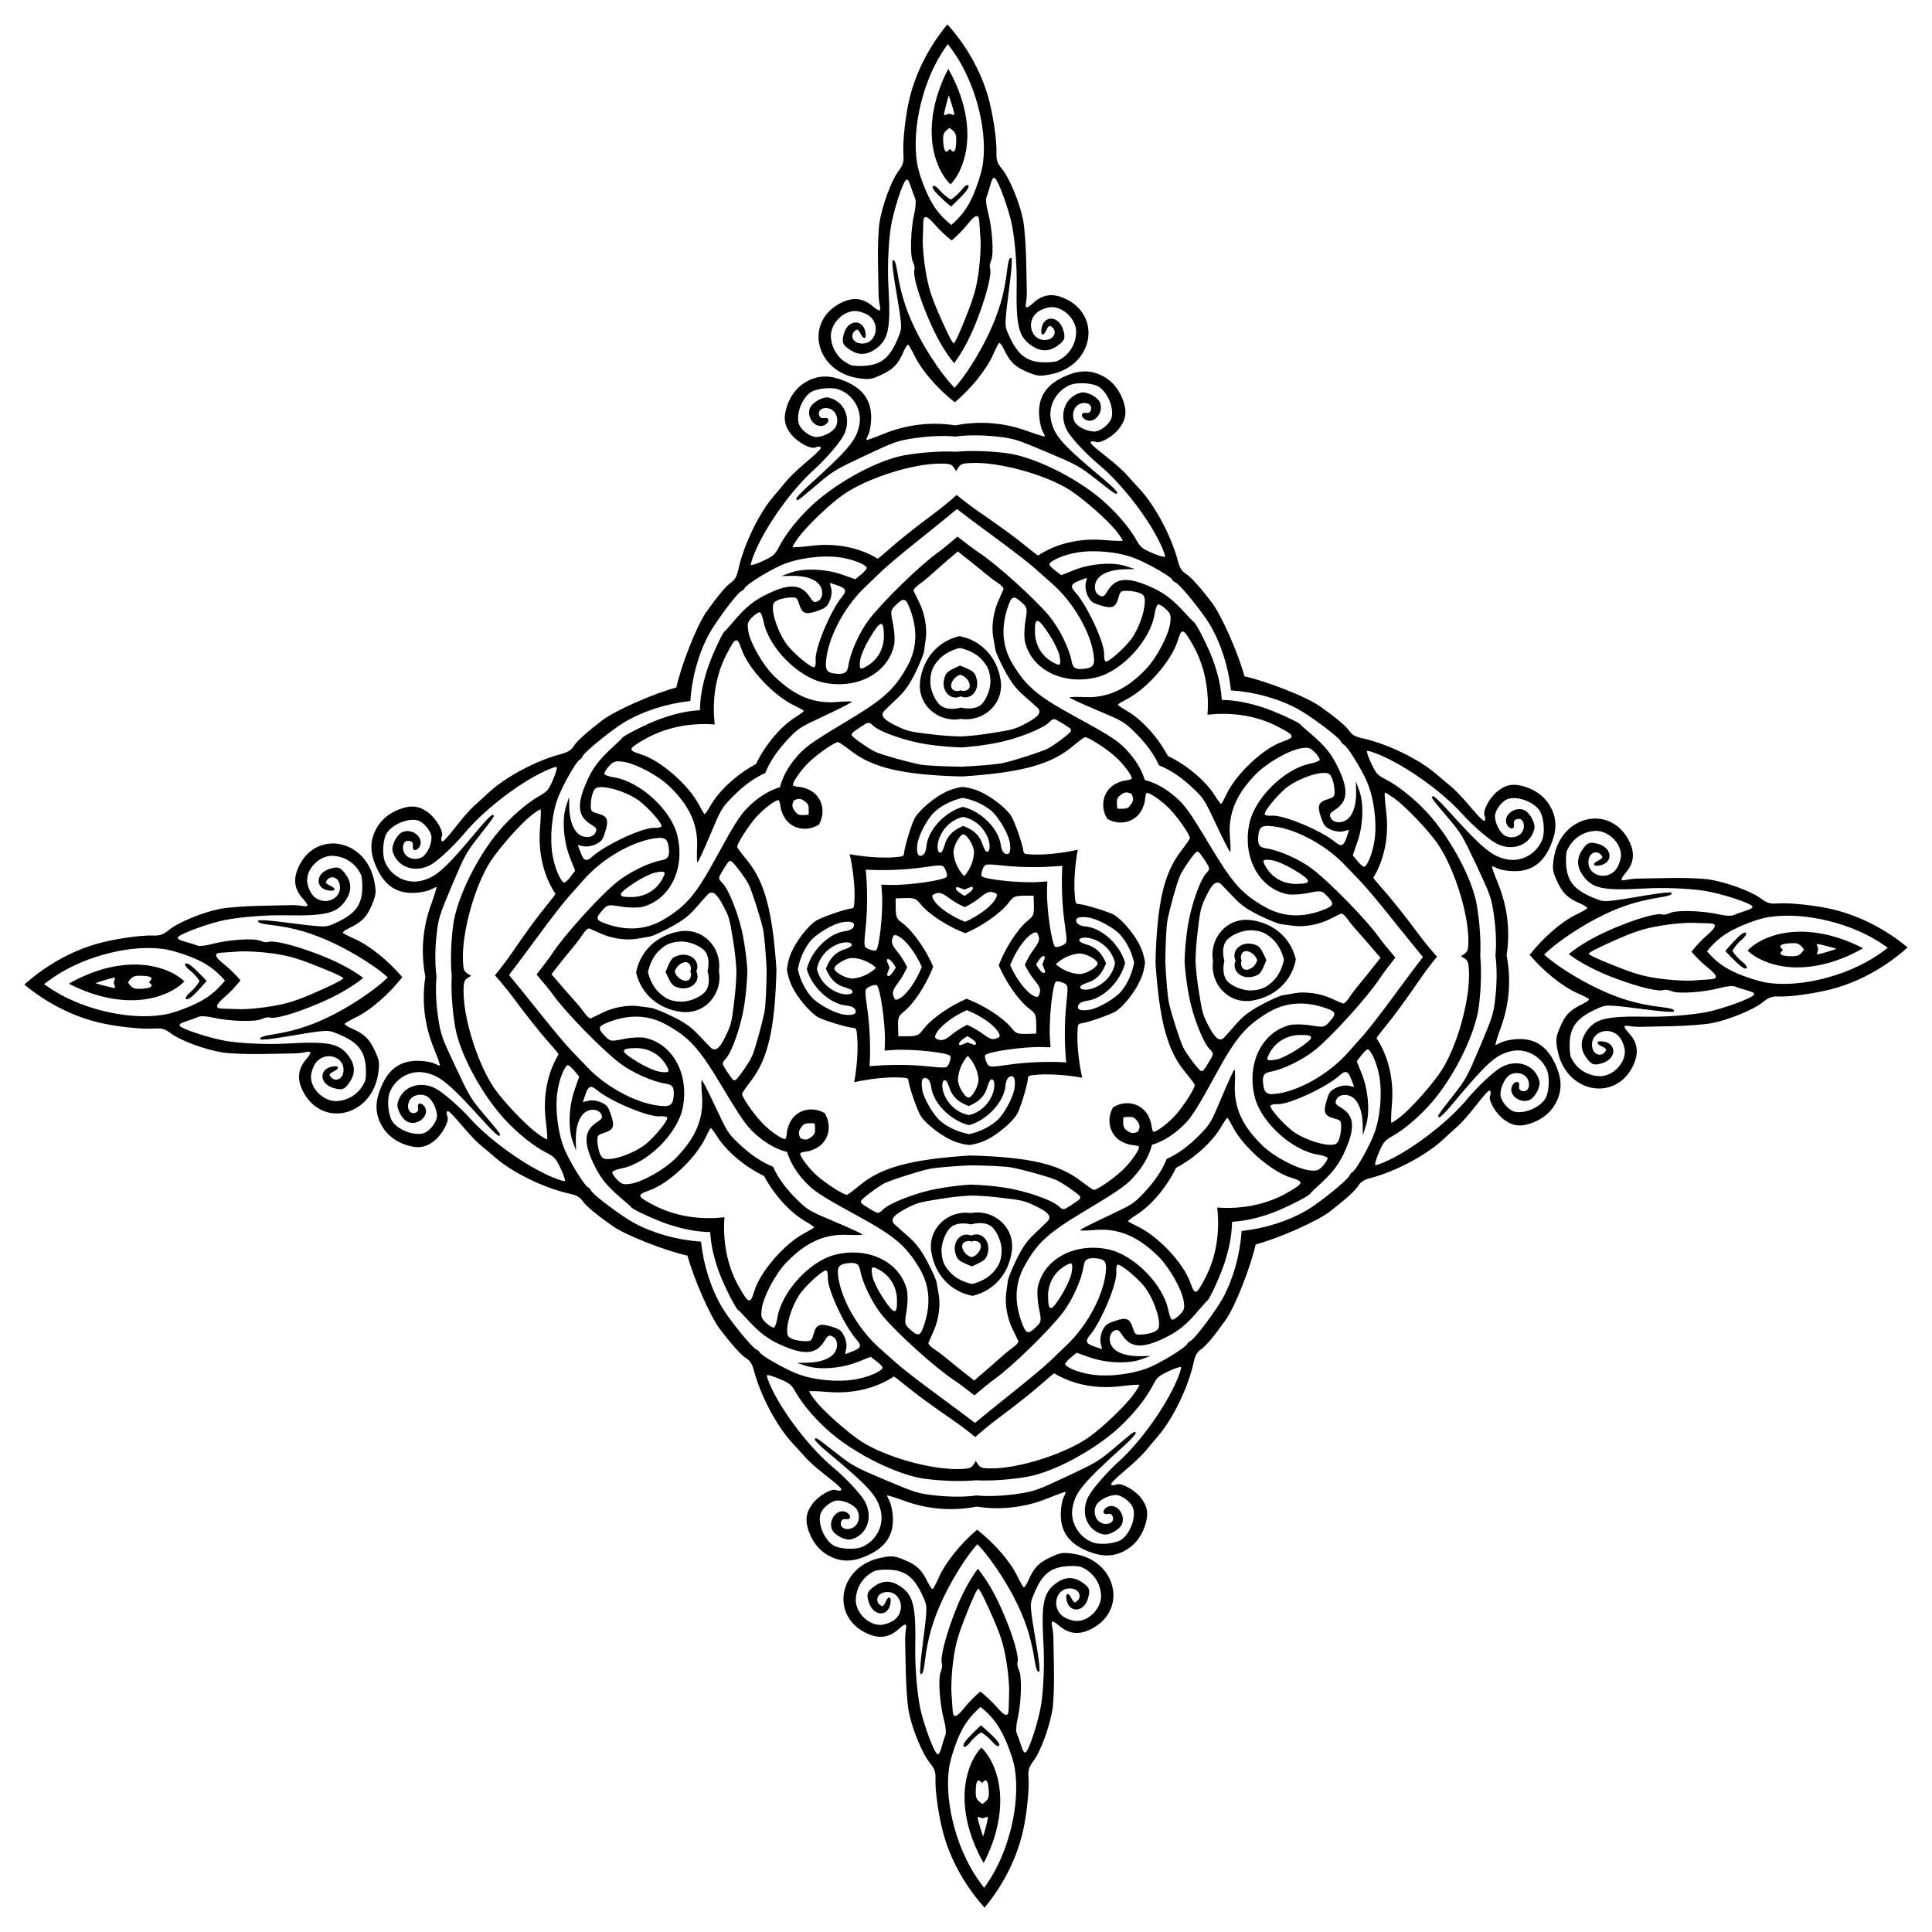 <?xml version="1.0" encoding="UTF-8"?>
<!DOCTYPE svg  PUBLIC '-//W3C//DTD SVG 1.1//EN'  'http://www.w3.org/Graphics/SVG/1.1/DTD/svg11.dtd'>
<svg enable-background="new 0 0 1641.351 1641.351" version="1.1" viewBox="0 0 1641.4 1641.4" xml:space="preserve" xmlns="http://www.w3.org/2000/svg">
<path d="m836.46 1620.7c-15.726-17.532-27.863-38.519-34.416-60.896-4.192-14.327-7.675-37.562-7.267-48.354 0.235-6.022-0.71-8.703-4.863-13.81-6.447-7.929-15.16-29.228-17.854-43.613-1.125-6.018-2.25-20.833-2.498-32.925-0.248-12.094-0.507-24.277-0.573-27.078-0.068-2.796 0.213-7.017 0.626-9.378 1.024-5.867-0.239-5.918-6.518-0.26-7.448 6.711-15.739 7.974-25.386 3.867-33.378-14.211-25.527-58.114 11.618-65.002 8.769-1.628 10.855-1.395 19.332 2.158 10.38 4.348 14.563 8.401 19.692 19.086 1.679 3.497 3.556 5.979 4.173 5.519 0.616-0.46 2.826-4.727 4.911-9.482 5.808-13.244 18.741-29.048 32.688-40.954 14.406 11.347 27.952 26.628 34.278 39.633 2.271 4.669 4.648 8.845 5.281 9.281 0.634 0.435 2.412-2.119 3.952-5.679 4.704-10.879 8.724-15.093 18.924-19.847 8.331-3.884 10.406-4.199 19.232-2.918 37.387 5.417 46.964 48.977 14.172 64.493-9.477 4.484-17.812 3.55-25.518-2.862-6.497-5.406-7.757-5.305-6.502 0.516 0.506 2.343 0.953 6.549 0.995 9.346 0.044 2.802 0.266 14.986 0.495 27.08 0.23 12.092-0.31 26.94-1.197 32.998-2.125 14.481-9.991 36.106-16.12 44.283-3.949 5.266-4.787 7.983-4.315 13.991 0.834 10.768-1.73 34.122-5.354 48.603-5.665 22.619-16.966 44.068-31.988 62.206zm-815.78-784.22c17.532-15.726 38.518-27.863 60.896-34.416 14.327-4.192 37.562-7.675 48.354-7.267 6.022 0.235 8.703-0.71 13.81-4.863 7.929-6.447 29.228-15.16 43.613-17.854 6.018-1.125 20.833-2.25 32.925-2.498 12.094-0.248 24.277-0.507 27.078-0.573 2.796-0.068 7.017 0.213 9.378 0.626 5.867 1.024 5.918-0.239 0.26-6.518-6.711-7.448-7.974-15.739-3.867-25.386 14.211-33.378 58.114-25.527 65.002 11.618 1.628 8.769 1.395 10.855-2.158 19.332-4.348 10.38-8.401 14.563-19.086 19.692-3.497 1.679-5.979 3.556-5.519 4.173 0.46 0.616 4.727 2.826 9.482 4.911 13.244 5.808 29.048 18.741 40.954 32.688-11.347 14.406-26.628 27.952-39.633 34.278-4.669 2.271-8.845 4.648-9.281 5.281-0.436 0.634 2.119 2.412 5.679 3.952 10.879 4.704 15.093 8.724 19.847 18.924 3.884 8.331 4.199 10.406 2.918 19.232-5.417 37.387-48.977 46.964-64.493 14.172-4.484-9.477-3.55-17.812 2.862-25.518 5.406-6.497 5.305-7.757-0.516-6.502-2.343 0.506-6.549 0.953-9.346 0.995-2.802 0.044-14.986 0.266-27.08 0.495-12.092 0.23-26.94-0.31-32.998-1.197-14.481-2.125-36.106-9.991-44.284-16.12-5.266-3.949-7.983-4.787-13.991-4.315-10.768 0.834-34.122-1.73-48.603-5.354-22.619-5.665-44.068-16.966-62.206-31.988zm784.22-815.78c15.726 17.532 27.863 38.518 34.416 60.896 4.192 14.327 7.676 37.562 7.267 48.354-0.235 6.022 0.71 8.703 4.863 13.81 6.447 7.929 15.16 29.228 17.854 43.613 1.125 6.018 2.25 20.833 2.498 32.925 0.248 12.094 0.507 24.277 0.573 27.078 0.068 2.796-0.213 7.017-0.626 9.378-1.024 5.867 0.239 5.918 6.518 0.26 7.448-6.711 15.739-7.974 25.386-3.867 33.378 14.211 25.527 58.114-11.617 65.002-8.769 1.628-10.855 1.395-19.332-2.158-10.38-4.348-14.563-8.401-19.692-19.086-1.679-3.497-3.556-5.979-4.173-5.519-0.616 0.46-2.826 4.727-4.911 9.482-5.808 13.244-18.741 29.048-32.688 40.954-14.406-11.347-27.952-26.628-34.278-39.633-2.271-4.669-4.647-8.845-5.281-9.281-0.634-0.436-2.412 2.119-3.952 5.679-4.704 10.879-8.724 15.093-18.924 19.847-8.331 3.884-10.406 4.199-19.232 2.918-37.387-5.417-46.964-48.977-14.172-64.493 9.477-4.484 17.812-3.55 25.518 2.862 6.497 5.406 7.757 5.305 6.502-0.516-0.506-2.343-0.953-6.549-0.995-9.346-0.044-2.802-0.266-14.986-0.495-27.08-0.23-12.092 0.31-26.94 1.197-32.998 2.125-14.481 9.991-36.106 16.12-44.284 3.949-5.266 4.787-7.983 4.315-13.991-0.834-10.768 1.73-34.122 5.354-48.603 5.666-22.619 16.966-44.068 31.988-62.206zm815.78 784.22c-17.532 15.726-38.519 27.863-60.896 34.416-14.327 4.192-37.562 7.676-48.354 7.267-6.022-0.235-8.703 0.71-13.81 4.863-7.929 6.447-29.228 15.16-43.613 17.854-6.018 1.125-20.833 2.25-32.925 2.498-12.094 0.248-24.277 0.507-27.078 0.573-2.796 0.068-7.017-0.213-9.378-0.626-5.867-1.024-5.918 0.239-0.26 6.518 6.711 7.448 7.974 15.739 3.867 25.386-14.211 33.378-58.114 25.527-65.002-11.617-1.628-8.769-1.395-10.855 2.158-19.332 4.348-10.38 8.401-14.563 19.086-19.692 3.497-1.679 5.979-3.556 5.519-4.173-0.46-0.616-4.727-2.826-9.482-4.911-13.244-5.808-29.048-18.741-40.954-32.688 11.347-14.406 26.628-27.952 39.633-34.278 4.669-2.271 8.845-4.647 9.281-5.281 0.435-0.634-2.119-2.412-5.679-3.952-10.879-4.704-15.093-8.724-19.847-18.924-3.884-8.331-4.199-10.406-2.918-19.232 5.417-37.387 48.977-46.964 64.493-14.172 4.484 9.477 3.55 17.812-2.862 25.518-5.406 6.497-5.305 7.757 0.516 6.502 2.343-0.506 6.549-0.953 9.346-0.995 2.802-0.044 14.986-0.266 27.08-0.495 12.092-0.23 26.94 0.31 32.998 1.197 14.481 2.125 36.106 9.991 44.283 16.12 5.266 3.949 7.983 4.787 13.991 4.315 10.768-0.834 34.122 1.73 48.603 5.354 22.619 5.666 44.068 16.966 62.206 31.988zm-881.86 100.93c15.317-1.488 33.223-1.549 48.425 0.004 17.23 1.758 17.286 1.755 19.21-2.764 1.061-2.491 1.462-5.192 0.891-6.002-1.985-2.813-31.932-6.012-47.604-5.085-2.845 0.169-5.557 0.357-8.161 0.572 0.112-2.611 0.194-5.328 0.25-8.178 0.308-15.697-4.069-45.494-6.958-47.366-0.832-0.538-3.514-0.031-5.962 1.127-4.44 2.101-4.441 2.156-2.005 19.304 2.152 15.129 2.797 33.024 1.914 48.388zm-3.294-167.01c1.488 15.317 1.549 33.223-4e-3 48.425-1.758 17.23-1.755 17.286 2.764 19.21 2.491 1.061 5.192 1.462 6.002 0.891 2.813-1.985 6.012-31.932 5.085-47.604-0.168-2.845-0.357-5.557-0.572-8.161 2.611 0.112 5.328 0.194 8.178 0.25 15.697 0.308 45.494-4.069 47.366-6.958 0.538-0.832 0.031-3.514-1.127-5.962-2.101-4.44-2.156-4.441-19.304-2.005-15.129 2.152-33.024 2.797-48.387 1.914zm167.01-3.294c-15.317 1.488-33.223 1.549-48.425-4e-3 -17.23-1.758-17.286-1.755-19.21 2.764-1.061 2.491-1.462 5.192-0.891 6.002 1.985 2.813 31.932 6.012 47.604 5.085 2.845-0.168 5.557-0.357 8.161-0.572-0.112 2.611-0.194 5.328-0.25 8.178-0.308 15.697 4.069 45.494 6.958 47.366 0.832 0.538 3.514 0.031 5.962-1.127 4.44-2.101 4.441-2.156 2.005-19.304-2.152-15.129-2.797-33.024-1.914-48.387zm3.294 167.01c-1.488-15.317-1.549-33.223 0.004-48.425 1.758-17.23 1.755-17.286-2.764-19.21-2.491-1.061-5.192-1.462-6.002-0.891-2.813 1.985-6.012 31.932-5.085 47.604 0.169 2.845 0.357 5.557 0.572 8.161-2.611-0.112-5.328-0.194-8.178-0.25-15.697-0.308-45.494 4.069-47.366 6.958-0.538 0.832-0.031 3.514 1.127 5.962 2.101 4.44 2.156 4.441 19.304 2.005 15.129-2.152 33.024-2.797 48.388-1.914zm-310.27 152.32c2.163 20.007 8.369 39.632 17.961 55.93 6.208 10.545 25.284 34.021 28.888 35.556 1.352 0.576 2.728 1.727 3.056 2.559 1.035 2.62 20.58 13.807 31.818 18.212 13.729 5.381 34.338 7.376 49.434 4.778 10.397-1.785 21.754-6.554 23.094-9.703 0.314-0.738-1.836-3.175-4.778-5.417l-5.349-4.075-10.986 4.375c-13.758 5.477-32.437 6.941-43.561 3.404l-8.124-2.584 8.859-0.173c11.092-0.217 19.65-3.378 23.2-8.566 3.491-5.104 2.448-11.96-2.115-13.903-2.821-1.201-3.824-0.585-6.571 4.042-6.442 10.85-16.134 12.147-34.17 4.54-13.338-5.614-20.258-10.74-32.236-23.87-3.318-3.64-6.384-6.766-6.813-6.949-1.878-0.8-11.979-20.648-15.93-31.327-4.745-12.796-7.158-23.402-7.876-34.945-11.562-0.262-22.254-2.255-35.228-6.492-10.826-3.527-31.058-12.837-31.93-14.682-0.199-0.421-3.444-3.361-7.212-6.533-13.592-11.45-18.986-18.163-25.122-31.269-8.312-17.721-7.398-27.457 3.189-34.322 4.515-2.927 5.091-3.953 3.779-6.725-2.121-4.483-9.013-5.255-13.975-1.565-5.044 3.752-7.866 12.428-7.645 23.52l0.177 8.859-2.902-8.015c-3.973-10.976-3.247-29.698 1.683-43.662l3.938-11.15-4.283-5.184c-2.356-2.851-4.876-4.904-5.601-4.561-3.093 1.464-7.411 12.999-8.785 23.459-2.001 15.186 0.805 35.701 6.724 49.207 4.845 11.055 16.794 30.144 19.453 31.075 0.844 0.295 2.049 1.624 2.677 2.952 1.675 3.541 25.886 21.676 36.667 27.463 16.664 8.942 36.518 14.37 56.595 15.742zm-9.06-459.3c-20.007 2.163-39.632 8.369-55.93 17.961-10.545 6.208-34.021 25.284-35.556 28.888-0.576 1.352-1.727 2.728-2.559 3.056-2.62 1.035-13.807 20.58-18.212 31.818-5.381 13.729-7.376 34.338-4.778 49.434 1.785 10.397 6.554 21.754 9.703 23.094 0.738 0.314 3.175-1.836 5.417-4.778l4.075-5.349-4.375-10.986c-5.477-13.758-6.941-32.437-3.404-43.561l2.584-8.124 0.173 8.859c0.217 11.092 3.378 19.65 8.566 23.2 5.104 3.491 11.96 2.448 13.903-2.115 1.201-2.821 0.585-3.824-4.042-6.571-10.85-6.442-12.147-16.134-4.54-34.17 5.614-13.338 10.74-20.258 23.87-32.236 3.64-3.318 6.766-6.384 6.949-6.813 0.8-1.878 20.648-11.979 31.327-15.93 12.796-4.745 23.402-7.158 34.945-7.876 0.262-11.562 2.255-22.254 6.492-35.228 3.527-10.826 12.837-31.058 14.682-31.93 0.421-0.199 3.361-3.444 6.533-7.212 11.45-13.592 18.163-18.986 31.269-25.122 17.721-8.312 27.457-7.398 34.322 3.189 2.927 4.515 3.953 5.091 6.725 3.779 4.483-2.121 5.255-9.013 1.565-13.975-3.752-5.044-12.428-7.866-23.52-7.645l-8.859 0.177 8.015-2.902c10.976-3.973 29.698-3.247 43.662 1.683l11.15 3.938 5.184-4.283c2.851-2.356 4.904-4.876 4.561-5.601-1.464-3.093-12.999-7.411-23.459-8.785-15.186-2.001-35.701 0.805-49.207 6.724-11.055 4.845-30.144 16.794-31.075 19.453-0.295 0.844-1.624 2.049-2.952 2.677-3.541 1.675-21.676 25.886-27.463 36.667-8.942 16.664-14.369 36.518-15.741 56.595zm459.3-9.06c-2.163-20.007-8.369-39.632-17.961-55.93-6.208-10.545-25.284-34.021-28.888-35.556-1.352-0.576-2.728-1.727-3.056-2.559-1.035-2.62-20.58-13.807-31.818-18.212-13.729-5.381-34.338-7.376-49.434-4.778-10.397 1.785-21.754 6.554-23.094 9.703-0.314 0.738 1.836 3.175 4.778 5.417l5.349 4.075 10.986-4.375c13.758-5.477 32.437-6.941 43.561-3.404l8.124 2.584-8.859 0.173c-11.092 0.217-19.65 3.378-23.2 8.566-3.491 5.104-2.448 11.96 2.115 13.903 2.821 1.201 3.824 0.585 6.571-4.042 6.442-10.85 16.134-12.147 34.17-4.54 13.338 5.614 20.258 10.74 32.235 23.87 3.318 3.64 6.384 6.766 6.813 6.949 1.878 0.8 11.979 20.648 15.93 31.327 4.745 12.796 7.158 23.402 7.876 34.945 11.562 0.262 22.254 2.255 35.228 6.492 10.826 3.527 31.058 12.837 31.93 14.682 0.199 0.421 3.444 3.361 7.212 6.533 13.592 11.45 18.987 18.163 25.122 31.269 8.312 17.721 7.398 27.457-3.189 34.322-4.515 2.927-5.091 3.953-3.779 6.725 2.121 4.483 9.013 5.255 13.975 1.565 5.044-3.752 7.866-12.428 7.645-23.52l-0.177-8.859 2.902 8.015c3.973 10.976 3.247 29.698-1.683 43.662l-3.938 11.15 4.283 5.184c2.356 2.851 4.876 4.904 5.601 4.561 3.093-1.464 7.412-12.999 8.785-23.459 2.001-15.186-0.805-35.701-6.724-49.207-4.845-11.055-16.794-30.144-19.453-31.075-0.844-0.295-2.049-1.624-2.677-2.952-1.675-3.541-25.886-21.676-36.667-27.463-16.664-8.942-36.518-14.369-56.595-15.741zm9.06 459.3c20.007-2.163 39.632-8.369 55.93-17.961 10.545-6.208 34.021-25.284 35.556-28.888 0.576-1.352 1.727-2.728 2.559-3.056 2.62-1.035 13.807-20.58 18.212-31.818 5.381-13.729 7.376-34.338 4.778-49.434-1.785-10.397-6.554-21.754-9.703-23.094-0.738-0.314-3.175 1.836-5.417 4.778l-4.075 5.349 4.375 10.986c5.477 13.758 6.941 32.437 3.404 43.561l-2.584 8.124-0.173-8.859c-0.217-11.092-3.378-19.65-8.566-23.2-5.104-3.491-11.96-2.448-13.903 2.115-1.201 2.821-0.585 3.824 4.042 6.571 10.85 6.442 12.147 16.134 4.54 34.17-5.614 13.338-10.74 20.258-23.87 32.235-3.64 3.318-6.766 6.384-6.949 6.813-0.8 1.878-20.648 11.979-31.327 15.93-12.796 4.745-23.402 7.158-34.945 7.876-0.262 11.562-2.255 22.254-6.492 35.228-3.527 10.826-12.837 31.058-14.682 31.93-0.421 0.199-3.361 3.444-6.533 7.212-11.45 13.592-18.163 18.987-31.269 25.122-17.721 8.312-27.457 7.398-34.322-3.189-2.927-4.515-3.953-5.091-6.725-3.779-4.483 2.121-5.255 9.013-1.565 13.975 3.752 5.044 12.428 7.866 23.52 7.645l8.859-0.177-8.015 2.902c-10.976 3.973-29.698 3.247-43.662-1.683l-11.15-3.938-5.184 4.283c-2.851 2.356-4.904 4.876-4.561 5.601 1.464 3.093 12.999 7.412 23.459 8.785 15.186 2.001 35.701-0.805 49.207-6.724 11.055-4.845 30.144-16.794 31.075-19.453 0.295-0.844 1.624-2.049 2.952-2.677 3.541-1.675 21.676-25.886 27.463-36.667 8.942-16.664 14.37-36.518 15.742-56.595zm-20.733-19.931c21.42 1.619 42.208-2.646 59.334-12.458 14.5-8.308 14.762-9.368 3.192-12.977-16.598-5.176-40.192-25.728-49.109-42.77-2.192-4.193-4.326-7.769-4.741-7.945-0.415-0.177-2.767 3.162-5.227 7.419-7.87 13.622-23.353 27.08-38.47 35.067-7.385 15.42-20.222 31.422-33.523 39.823-4.157 2.625-7.4 5.107-7.207 5.515 0.193 0.408 3.85 2.399 8.126 4.424 17.38 8.238 38.846 31.003 44.673 47.384 4.062 11.418 5.112 11.114 12.841-3.702 9.129-17.5 12.571-38.44 10.108-59.779zm-418.64 8.258c-1.619 21.42 2.646 42.208 12.458 59.334 8.308 14.5 9.368 14.762 12.977 3.192 5.176-16.598 25.728-40.192 42.77-49.109 4.193-2.192 7.769-4.326 7.945-4.741 0.177-0.415-3.162-2.767-7.419-5.227-13.622-7.87-27.08-23.353-35.067-38.47-15.42-7.385-31.422-20.222-39.823-33.523-2.625-4.157-5.107-7.4-5.515-7.207-0.408 0.193-2.399 3.85-4.424 8.126-8.238 17.38-31.003 38.846-47.384 44.673-11.418 4.062-11.114 5.112 3.702 12.841 17.5 9.129 38.44 12.571 59.78 10.108zm-8.258-418.64c-21.42-1.619-42.208 2.646-59.334 12.458-14.5 8.308-14.762 9.368-3.192 12.977 16.598 5.176 40.192 25.728 49.109 42.77 2.192 4.193 4.326 7.769 4.741 7.945 0.415 0.177 2.767-3.162 5.227-7.419 7.87-13.622 23.353-27.08 38.47-35.067 7.385-15.42 20.222-31.422 33.523-39.823 4.157-2.625 7.4-5.107 7.207-5.515-0.193-0.408-3.85-2.399-8.126-4.424-17.38-8.238-38.846-31.003-44.673-47.384-4.062-11.418-5.112-11.114-12.841 3.702-9.129 17.5-12.571 38.44-10.108 59.78zm418.64-8.258c1.619-21.42-2.646-42.208-12.458-59.334-8.308-14.5-9.368-14.762-12.977-3.192-5.176 16.598-25.728 40.192-42.77 49.109-4.193 2.192-7.769 4.326-7.945 4.741-0.177 0.415 3.162 2.767 7.419 5.227 13.622 7.87 27.08 23.353 35.067 38.47 15.42 7.385 31.422 20.222 39.823 33.523 2.625 4.157 5.107 7.4 5.515 7.207 0.408-0.193 2.399-3.85 4.424-8.126 8.238-17.38 31.003-38.846 47.384-44.673 11.418-4.062 11.114-5.112-3.702-12.841-17.5-9.129-38.44-12.571-59.779-10.108zm-345.8 359.71c0.268 0.126 0.56 0.256 0.877 0.391 3.083 1.313 5.207 1.018 7.964-1.109 3.388-2.613 3.733-3.504 3.499-9.031-0.041-0.955-0.158-1.865-0.345-2.729-0.871-0.153-1.785-0.235-2.74-0.237-5.532-0.016-6.409 0.364-8.886 3.853-2.016 2.838-2.227 4.972-0.793 8.002 0.147 0.311 0.288 0.598 0.425 0.861zm-5.659-286.87c-0.126 0.268-0.256 0.56-0.391 0.877-1.313 3.083-1.018 5.207 1.109 7.964 2.613 3.388 3.504 3.733 9.031 3.499 0.955-0.041 1.865-0.158 2.729-0.345 0.153-0.871 0.235-1.785 0.237-2.74 0.016-5.532-0.364-6.409-3.853-8.886-2.838-2.016-4.972-2.227-8.002-0.793-0.311 0.147-0.598 0.288-0.861 0.425zm286.87-5.659c-0.268-0.126-0.56-0.256-0.877-0.391-3.083-1.313-5.207-1.018-7.964 1.109-3.388 2.613-3.733 3.504-3.499 9.031 0.041 0.955 0.158 1.865 0.345 2.729 0.871 0.153 1.785 0.235 2.74 0.237 5.532 0.016 6.409-0.364 8.886-3.853 2.016-2.838 2.227-4.972 0.794-8.002-0.147-0.311-0.288-0.598-0.425-0.861zm5.659 286.87c0.126-0.268 0.256-0.56 0.391-0.877 1.313-3.083 1.018-5.207-1.109-7.964-2.613-3.388-3.504-3.733-9.031-3.499-0.955 0.041-1.865 0.158-2.729 0.345-0.153 0.871-0.235 1.785-0.237 2.74-0.016 5.532 0.364 6.409 3.853 8.886 2.838 2.016 4.972 2.227 8.002 0.794 0.311-0.147 0.598-0.288 0.861-0.425zm-310.2 29.923c4.182 9.536 11.221 19.063 21.188 28.721 8.518 8.255 9.819 9 32.002 18.325 12.714 5.345 22.946 10.099 22.746 10.568-0.2 0.469-5.775 0.601-12.388 0.293-19.806-0.919-35.815 6.344-52.525 23.828-9.441 9.884-19.618 29.448-20.736 39.867-0.64 5.987-0.066 7.58 4.087 11.322 2.658 2.395 5.574 4.056 6.483 3.691 0.907-0.365 2.175-4.008 2.818-8.096 3.466-22.067 27.461-48.363 49.013-53.731 28.272-7.033 54.991 5.969 61.024 29.699 0.892 3.507 0.781 11.54-0.249 17.855-1.809 11.103-1.715 11.617 2.87 15.768 7.347 6.652 8.943 6.029 12.418-4.843 5.578-17.447 4.068-33.153-4.543-47.356-11.562-19.063-20.951-26.971-52.404-44.19-33.46-18.304-38.322-21.59-47.122-31.847-6.186-7.207-10.486-14.963-12.651-22.387-7.504-1.871-15.423-5.862-22.868-11.758-10.596-8.389-14.071-13.117-33.68-45.83-18.447-30.75-26.719-39.819-46.222-50.62-14.532-8.045-30.285-8.934-47.498-2.672-10.728 3.901-11.287 5.521-4.35 12.6 4.328 4.418 4.846 4.492 15.869 2.246 6.269-1.278 14.292-1.706 17.831-0.953 23.95 5.093 37.995 31.278 32.083 59.806-4.514 21.747-29.844 46.76-51.757 51.094-4.059 0.803-7.649 2.214-7.978 3.135-0.329 0.922 1.445 3.77 3.943 6.332 3.902 4.002 5.517 4.513 11.474 3.637 10.367-1.528 29.514-12.469 39.018-22.292 16.811-17.387 23.437-33.67 21.738-53.424-0.568-6.596-0.657-12.172-0.196-12.39s5.615 9.818 11.457 22.312c10.192 21.798 10.988 23.069 19.573 31.255 10.043 9.577 19.84 16.235 29.534 20.038zm-6.597-334.46c-9.536 4.182-19.063 11.221-28.721 21.188-8.255 8.518-9 9.819-18.325 32.002-5.345 12.714-10.099 22.946-10.568 22.746-0.469-0.2-0.601-5.775-0.293-12.388 0.919-19.806-6.344-35.815-23.828-52.525-9.884-9.441-29.448-19.618-39.867-20.736-5.987-0.64-7.58-0.066-11.322 4.087-2.395 2.658-4.056 5.574-3.691 6.483 0.365 0.907 4.008 2.175 8.096 2.818 22.067 3.466 48.364 27.461 53.732 49.013 7.033 28.272-5.969 54.991-29.699 61.024-3.507 0.892-11.54 0.781-17.855-0.249-11.103-1.809-11.617-1.715-15.768 2.87-6.652 7.347-6.029 8.943 4.844 12.418 17.447 5.578 33.152 4.068 47.356-4.543 19.063-11.562 26.97-20.951 44.19-52.404 18.304-33.46 21.59-38.322 31.847-47.122 7.207-6.186 14.963-10.486 22.387-12.651 1.871-7.504 5.862-15.423 11.758-22.868 8.389-10.596 13.117-14.071 45.83-33.68 30.75-18.447 39.819-26.719 50.62-46.222 8.045-14.532 8.934-30.285 2.672-47.498-3.902-10.728-5.521-11.287-12.6-4.35-4.418 4.328-4.492 4.846-2.246 15.869 1.278 6.269 1.706 14.292 0.953 17.831-5.093 23.95-31.278 37.995-59.806 32.083-21.747-4.514-46.76-29.844-51.094-51.757-0.803-4.059-2.214-7.649-3.135-7.978-0.922-0.329-3.77 1.445-6.332 3.943-4.002 3.902-4.513 5.517-3.637 11.474 1.528 10.367 12.469 29.514 22.292 39.018 17.387 16.811 33.67 23.437 53.424 21.738 6.596-0.568 12.172-0.657 12.39-0.196s-9.818 5.615-22.312 11.457c-21.798 10.192-23.069 10.988-31.255 19.573-9.578 10.043-16.235 19.84-20.038 29.534zm334.46-6.597c-4.182-9.536-11.221-19.063-21.188-28.721-8.518-8.255-9.819-9-32.002-18.325-12.714-5.345-22.946-10.099-22.746-10.568 0.2-0.469 5.775-0.601 12.388-0.293 19.806 0.919 35.815-6.344 52.525-23.828 9.441-9.884 19.618-29.448 20.736-39.867 0.64-5.987 0.066-7.58-4.087-11.322-2.658-2.395-5.574-4.056-6.482-3.691-0.907 0.365-2.175 4.008-2.818 8.096-3.466 22.067-27.461 48.364-49.013 53.732-28.272 7.033-54.991-5.969-61.024-29.699-0.892-3.507-0.781-11.54 0.249-17.855 1.809-11.103 1.715-11.617-2.87-15.768-7.347-6.652-8.943-6.029-12.418 4.844-5.578 17.447-4.068 33.152 4.543 47.356 11.562 19.063 20.951 26.97 52.404 44.19 33.46 18.304 38.322 21.59 47.122 31.847 6.186 7.207 10.486 14.963 12.651 22.387 7.504 1.871 15.423 5.862 22.868 11.758 10.596 8.389 14.071 13.117 33.68 45.83 18.447 30.75 26.719 39.819 46.222 50.62 14.532 8.045 30.285 8.934 47.498 2.672 10.728-3.902 11.287-5.521 4.35-12.6-4.328-4.418-4.846-4.492-15.869-2.246-6.269 1.278-14.292 1.706-17.831 0.953-23.95-5.093-37.995-31.278-32.083-59.806 4.514-21.747 29.844-46.76 51.757-51.094 4.06-0.803 7.649-2.214 7.978-3.135 0.329-0.922-1.445-3.77-3.943-6.332-3.902-4.002-5.517-4.513-11.474-3.637-10.367 1.528-29.514 12.469-39.018 22.292-16.811 17.387-23.437 33.67-21.738 53.424 0.568 6.596 0.657 12.172 0.196 12.39-0.461 0.218-5.615-9.818-11.457-22.312-10.192-21.798-10.988-23.069-19.573-31.255-10.043-9.578-19.84-16.235-29.534-20.038zm6.597 334.46c9.536-4.182 19.063-11.221 28.721-21.188 8.255-8.518 9-9.819 18.325-32.002 5.345-12.714 10.099-22.946 10.568-22.746 0.469 0.2 0.601 5.775 0.293 12.388-0.919 19.806 6.344 35.815 23.828 52.525 9.884 9.441 29.448 19.618 39.867 20.736 5.987 0.64 7.58 0.066 11.322-4.087 2.395-2.658 4.056-5.574 3.691-6.482-0.365-0.907-4.008-2.175-8.096-2.818-22.067-3.466-48.363-27.461-53.731-49.013-7.033-28.272 5.969-54.991 29.699-61.024 3.507-0.892 11.54-0.781 17.855 0.249 11.103 1.809 11.617 1.715 15.768-2.87 6.652-7.347 6.029-8.943-4.843-12.418-17.447-5.578-33.153-4.068-47.356 4.543-19.063 11.562-26.971 20.951-44.19 52.404-18.304 33.46-21.59 38.322-31.847 47.122-7.207 6.186-14.963 10.486-22.387 12.651-1.871 7.504-5.862 15.423-11.758 22.868-8.389 10.596-13.117 14.071-45.83 33.68-30.75 18.447-39.819 26.719-50.62 46.222-8.045 14.532-8.934 30.285-2.672 47.498 3.901 10.728 5.521 11.287 12.6 4.35 4.418-4.328 4.492-4.846 2.246-15.869-1.278-6.269-1.706-14.292-0.953-17.831 5.093-23.95 31.278-37.995 59.806-32.083 21.747 4.514 46.76 29.844 51.094 51.757 0.803 4.06 2.214 7.649 3.135 7.978 0.922 0.329 3.77-1.445 6.332-3.943 4.002-3.902 4.513-5.517 3.637-11.474-1.528-10.367-12.469-29.514-22.292-39.018-17.387-16.811-33.67-23.437-53.424-21.738-6.596 0.568-12.172 0.657-12.39 0.196-0.218-0.461 9.818-5.615 22.312-11.457 21.798-10.192 23.069-10.988 31.255-19.573 9.577-10.043 16.235-19.84 20.038-29.534zm138.7-12.004c4.787 0.033 6.059-0.694 7.612-4.339 1.025-2.408 1.882-7.086 1.904-10.397 0.039-5.81-0.174-6.078-6.178-7.734-8.032-2.216-9.239-5.234-6.123-15.316 2.135-6.909 3.073-8.161 7.973-10.643 3.111-1.575 7.721-2.362 10.479-1.789l4.925 1.025-2.259-5.976c-2.888-7.638-4.968-8.432-10.054-3.844-11.258 10.157-43.229 24.977-52.738 24.453-2.957-0.165-5.684 0.428-6.061 1.316-0.877 2.06 9.589 14.201 18.189 21.104 7.676 6.161 23.443 12.083 32.327 12.142l0.004-7e-4zm-157.3-461.15c0.033-4.787-0.694-6.059-4.339-7.611-2.408-1.025-7.086-1.882-10.397-1.904-5.81-0.039-6.078 0.174-7.734 6.178-2.216 8.032-5.234 9.239-15.316 6.123-6.909-2.135-8.161-3.073-10.643-7.973-1.575-3.111-2.362-7.721-1.789-10.479l1.025-4.925-5.976 2.259c-7.638 2.888-8.432 4.968-3.844 10.054 10.157 11.258 24.977 43.229 24.453 52.738-0.165 2.957 0.428 5.683 1.316 6.061 2.06 0.877 14.201-9.589 21.104-18.189 6.161-7.676 12.083-23.443 12.142-32.327l-7e-4 -0.004zm-461.15 157.3c-4.787-0.033-6.059 0.694-7.611 4.339-1.025 2.408-1.882 7.086-1.904 10.397-0.039 5.81 0.174 6.078 6.178 7.734 8.032 2.216 9.239 5.234 6.123 15.316-2.135 6.909-3.073 8.161-7.973 10.643-3.111 1.575-7.721 2.362-10.479 1.789l-4.925-1.025 2.259 5.976c2.888 7.638 4.968 8.432 10.054 3.844 11.258-10.157 43.229-24.977 52.738-24.453 2.957 0.165 5.683-0.428 6.061-1.316 0.877-2.06-9.589-14.201-18.189-21.104-7.676-6.161-23.443-12.083-32.327-12.142l-0.004 7e-4zm157.3 461.15c-0.033 4.787 0.694 6.059 4.339 7.612 2.408 1.025 7.086 1.882 10.397 1.904 5.81 0.039 6.078-0.174 7.734-6.178 2.216-8.032 5.234-9.239 15.316-6.123 6.909 2.135 8.161 3.073 10.643 7.973 1.575 3.111 2.362 7.721 1.789 10.479l-1.025 4.925 5.976-2.259c7.638-2.888 8.432-4.968 3.844-10.054-10.157-11.258-24.977-43.229-24.453-52.738 0.165-2.957-0.428-5.684-1.316-6.061-2.06-0.877-14.201 9.589-21.104 18.189-6.161 7.676-12.083 23.443-12.142 32.327l7e-4 0.004zm315.93-6.236c-0.409-8.874-6.949-24.396-13.408-31.823-7.237-8.321-19.782-18.3-21.805-17.342-0.872 0.412-1.357 3.16-1.076 6.108 0.899 9.481-12.649 42.011-22.354 53.661-4.384 5.263-3.508 7.31 4.237 9.895l6.061 2.022-1.218-4.881c-0.681-2.733-0.077-7.371 1.374-10.542 2.287-4.995 3.501-5.981 10.32-8.387 9.952-3.511 13.015-2.424 15.545 5.515 1.892 5.934 2.168 6.136 7.972 5.868 3.308-0.153 7.948-1.194 10.314-2.313 3.581-1.694 4.257-2.994 4.036-7.777l5e-4 -0.004zm138.98-466.99c-8.874 0.409-24.396 6.949-31.823 13.408-8.321 7.237-18.3 19.782-17.342 21.805 0.412 0.872 3.16 1.357 6.108 1.076 9.481-0.899 42.011 12.649 53.661 22.354 5.263 4.384 7.31 3.508 9.895-4.237l2.022-6.061-4.881 1.218c-2.733 0.681-7.371 0.077-10.542-1.374-4.995-2.287-5.981-3.501-8.387-10.32-3.511-9.951-2.424-13.015 5.515-15.545 5.934-1.892 6.136-2.168 5.868-7.972-0.153-3.307-1.194-7.948-2.313-10.314-1.694-3.581-2.994-4.257-7.777-4.036l-0.004-6e-4zm-466.99-138.98c0.409 8.875 6.949 24.396 13.408 31.823 7.237 8.321 19.782 18.3 21.805 17.342 0.872-0.412 1.357-3.16 1.076-6.108-0.899-9.481 12.649-42.011 22.354-53.661 4.384-5.263 3.508-7.31-4.237-9.895l-6.061-2.022 1.218 4.881c0.681 2.733 0.077 7.371-1.374 10.542-2.287 4.995-3.501 5.981-10.32 8.387-9.951 3.511-13.015 2.424-15.545-5.515-1.892-5.934-2.168-6.136-7.972-5.868-3.307 0.153-7.948 1.193-10.314 2.313-3.581 1.694-4.257 2.994-4.036 7.777l-6e-4 0.004zm-138.98 466.99c8.875-0.409 24.396-6.949 31.823-13.408 8.321-7.237 18.3-19.782 17.342-21.805-0.412-0.872-3.16-1.357-6.108-1.076-9.481 0.899-42.011-12.649-53.661-22.354-5.263-4.384-7.31-3.508-9.895 4.237l-2.022 6.061 4.881-1.218c2.733-0.681 7.371-0.077 10.542 1.374 4.995 2.287 5.981 3.501 8.387 10.32 3.511 9.952 2.424 13.015-5.515 15.545-5.934 1.892-6.136 2.168-5.868 7.972 0.153 3.308 1.193 7.948 2.313 10.314 1.694 3.581 2.994 4.257 7.777 4.036l0.004 5e-4zm739.91-172.62c1.123 12.26 0.71 28.224-1.23 43.25-2.891 22.437-20.02 57.703-38.814 79.917-10.319 12.194-23.678 23.802-34.388 29.886-6.927 3.933-7.897 5.101-11.778 14.217-2.325 5.46-3.646 10.172-2.938 10.474 0.708 0.302 5.377-1.357 10.374-3.685l-0.001-0.011c22.336-10.401 51.71-33.173 67.964-52.694 8.693-10.43 22.156-23.054 28.329-26.562 13.453-7.643 28.772-2.409 32.64 11.154 1.425 4.997-3.701 14.849-8.664 16.652-8.794 3.184-18.474-5.602-14.074-12.785 2.454-4.02 6.221-3.506 5.589 0.763-0.35 2.368 0.468 3.665 2.689 4.256 4.437 1.184 7.146-3.936 4.957-9.369-2.151-5.342-9.408-7.505-15.191-4.528-4.303 2.215-8.456 10.765-8.296 17.077 0.114 4.557 5.593 11.766 10.549 13.876 7.451 3.172 21.79-2.102 27.198-10.013 3.585-5.241 4.462-18.602 1.643-25.133-5.074-11.792-18.069-18.572-30.271-15.794-13.106 2.991-20.554 9.729-50.731 45.916-4.969 5.956-9.652 10.565-10.406 10.244-1.92-0.818-1.829-0.96 11.354-17.814 11.37-14.533 12.233-16.098 23.234-42.095 10.614-25.088 11.539-28.022 13.049-41.404 1.491-13.219 1.459-26.292 0.121-36.049 0.952-9.802 0.469-22.866-1.543-36.016-2.036-13.313-3.076-16.208-14.671-40.858-12.017-25.543-12.941-27.072-24.876-41.146-13.838-16.321-13.934-16.46-12.048-17.352 0.741-0.351 5.602 4.07 10.802 9.826 31.58 34.969 39.289 41.408 52.502 43.88 12.303 2.295 25.019-4.992 29.625-16.975 2.559-6.637 1.156-19.953-2.633-25.048-5.715-7.691-20.251-12.396-27.571-8.933-4.868 2.304-10.059 9.724-9.993 14.281 0.089 6.313 4.576 14.693 8.963 16.736 5.895 2.746 13.061 0.299 15-5.124 1.974-5.515-0.935-10.524-5.322-9.167-2.196 0.678-2.962 2.006-2.519 4.359 0.799 4.241-2.945 4.903-5.555 0.983-4.68-7.003 4.646-16.165 13.559-13.33 5.03 1.606 10.541 11.248 9.314 16.297-3.33 13.705-18.431 19.539-32.175 12.433-6.307-3.262-20.257-15.345-29.355-25.424-17.011-18.864-47.26-40.46-69.989-49.972l9e-4 -0.011c-5.085-2.13-9.816-3.603-10.512-3.273-0.696 0.329 0.811 4.987 3.349 10.35 4.237 8.955 5.252 10.085 12.329 13.741 10.942 5.657 24.748 16.729 35.54 28.506 19.656 21.455 38.162 56.018 41.936 78.324 2.53 14.938 3.573 30.873 2.934 43.168zm-428.3 445.54c-12.26 1.123-28.224 0.71-43.25-1.23-22.437-2.891-57.703-20.02-79.917-38.814-12.194-10.319-23.802-23.678-29.886-34.388-3.933-6.927-5.101-7.897-14.217-11.778-5.46-2.325-10.172-3.646-10.474-2.938-0.302 0.708 1.356 5.377 3.685 10.374l0.011-0.001c10.401 22.336 33.173 51.71 52.694 67.964 10.43 8.693 23.054 22.156 26.562 28.329 7.643 13.453 2.409 28.772-11.154 32.64-4.997 1.425-14.849-3.701-16.652-8.664-3.184-8.794 5.602-18.474 12.785-14.074 4.02 2.454 3.506 6.221-0.763 5.589-2.368-0.35-3.665 0.468-4.256 2.689-1.184 4.437 3.936 7.146 9.369 4.957 5.342-2.151 7.505-9.408 4.528-15.191-2.215-4.303-10.765-8.456-17.077-8.296-4.557 0.114-11.766 5.593-13.876 10.549-3.172 7.451 2.102 21.79 10.013 27.198 5.241 3.585 18.602 4.462 25.133 1.643 11.792-5.074 18.572-18.069 15.794-30.271-2.991-13.106-9.729-20.554-45.916-50.731-5.956-4.969-10.565-9.652-10.244-10.406 0.818-1.92 0.96-1.829 17.814 11.354 14.533 11.37 16.098 12.233 42.095 23.234 25.088 10.614 28.022 11.539 41.404 13.049 13.219 1.491 26.292 1.459 36.049 0.121 9.802 0.952 22.866 0.469 36.016-1.543 13.313-2.036 16.208-3.076 40.858-14.671 25.543-12.017 27.072-12.941 41.146-24.876 16.321-13.838 16.46-13.934 17.352-12.048 0.351 0.741-4.07 5.602-9.826 10.802-34.969 31.58-41.408 39.289-43.88 52.502-2.295 12.303 4.992 25.019 16.975 29.625 6.637 2.559 19.953 1.156 25.049-2.633 7.691-5.715 12.396-20.251 8.933-27.571-2.304-4.868-9.724-10.059-14.281-9.993-6.313 0.089-14.693 4.576-16.736 8.963-2.746 5.895-0.299 13.061 5.124 15 5.515 1.974 10.524-0.935 9.167-5.322-0.678-2.196-2.006-2.962-4.359-2.519-4.241 0.799-4.903-2.945-0.983-5.555 7.003-4.68 16.165 4.646 13.33 13.559-1.606 5.03-11.248 10.541-16.297 9.314-13.705-3.33-19.539-18.431-12.433-32.175 3.261-6.307 15.345-20.257 25.424-29.355 18.864-17.011 40.46-47.26 49.972-69.989l0.011 9e-4c2.13-5.085 3.603-9.816 3.273-10.512-0.329-0.696-4.987 0.811-10.35 3.349-8.955 4.237-10.085 5.252-13.741 12.329-5.657 10.942-16.729 24.748-28.506 35.54-21.455 19.656-56.018 38.162-78.324 41.936-14.938 2.53-30.873 3.573-43.168 2.934zm-445.54-428.3c-1.123-12.26-0.71-28.224 1.23-43.25 2.891-22.437 20.02-57.703 38.814-79.917 10.319-12.194 23.678-23.802 34.388-29.886 6.927-3.933 7.897-5.101 11.778-14.217 2.324-5.46 3.646-10.172 2.938-10.474s-5.377 1.356-10.374 3.685l0.001 0.011c-22.336 10.401-51.71 33.173-67.964 52.694-8.693 10.43-22.156 23.054-28.329 26.562-13.453 7.643-28.772 2.409-32.64-11.154-1.425-4.997 3.701-14.849 8.664-16.652 8.794-3.184 18.474 5.602 14.074 12.785-2.454 4.02-6.221 3.506-5.589-0.763 0.35-2.368-0.468-3.665-2.689-4.256-4.437-1.184-7.146 3.936-4.957 9.369 2.151 5.342 9.408 7.505 15.19 4.528 4.303-2.215 8.456-10.765 8.296-17.077-0.114-4.557-5.593-11.766-10.549-13.876-7.451-3.172-21.79 2.102-27.198 10.013-3.585 5.241-4.462 18.602-1.643 25.133 5.074 11.792 18.069 18.572 30.271 15.794 13.106-2.991 20.554-9.729 50.731-45.916 4.969-5.956 9.652-10.565 10.406-10.244 1.92 0.818 1.829 0.96-11.354 17.814-11.37 14.533-12.233 16.098-23.234 42.095-10.614 25.088-11.539 28.022-13.049 41.404-1.491 13.219-1.459 26.292-0.121 36.049-0.952 9.802-0.469 22.866 1.543 36.016 2.036 13.313 3.076 16.208 14.671 40.858 12.017 25.543 12.941 27.072 24.876 41.146 13.838 16.321 13.934 16.46 12.048 17.352-0.741 0.351-5.602-4.07-10.802-9.826-31.58-34.969-39.288-41.408-52.502-43.88-12.303-2.295-25.02 4.992-29.625 16.975-2.559 6.637-1.156 19.953 2.633 25.049 5.715 7.691 20.251 12.396 27.571 8.933 4.868-2.304 10.059-9.724 9.993-14.281-0.089-6.313-4.576-14.693-8.963-16.736-5.895-2.746-13.061-0.299-15 5.124-1.974 5.515 0.935 10.524 5.322 9.167 2.196-0.678 2.962-2.006 2.519-4.359-0.799-4.241 2.944-4.903 5.555-0.983 4.679 7.003-4.646 16.165-13.559 13.33-5.03-1.606-10.541-11.248-9.314-16.297 3.33-13.705 18.431-19.539 32.175-12.433 6.307 3.261 20.257 15.345 29.355 25.424 17.011 18.864 47.26 40.46 69.989 49.972l-8e-4 0.011c5.085 2.13 9.816 3.603 10.512 3.273 0.696-0.329-0.811-4.987-3.349-10.35-4.237-8.955-5.253-10.085-12.329-13.741-10.942-5.657-24.749-16.729-35.54-28.506-19.656-21.455-38.162-56.018-41.936-78.324-2.531-14.938-3.573-30.873-2.934-43.168zm428.3-445.54c12.26-1.123 28.224-0.71 43.25 1.23 22.437 2.891 57.703 20.02 79.917 38.814 12.194 10.319 23.802 23.678 29.886 34.388 3.933 6.927 5.101 7.897 14.217 11.778 5.46 2.324 10.172 3.646 10.474 2.938s-1.357-5.377-3.685-10.374l-0.011 0.001c-10.401-22.336-33.173-51.71-52.694-67.964-10.43-8.693-23.054-22.156-26.562-28.329-7.643-13.453-2.409-28.772 11.154-32.64 4.997-1.425 14.849 3.701 16.652 8.664 3.184 8.794-5.602 18.474-12.785 14.074-4.02-2.454-3.506-6.221 0.763-5.589 2.368 0.35 3.665-0.468 4.256-2.689 1.184-4.437-3.936-7.146-9.369-4.957-5.342 2.151-7.505 9.408-4.528 15.19 2.215 4.303 10.765 8.456 17.077 8.296 4.557-0.114 11.766-5.593 13.876-10.549 3.172-7.451-2.102-21.79-10.013-27.198-5.241-3.585-18.602-4.462-25.133-1.643-11.792 5.074-18.572 18.069-15.794 30.271 2.991 13.106 9.729 20.554 45.916 50.731 5.956 4.969 10.565 9.652 10.244 10.406-0.818 1.92-0.96 1.829-17.814-11.354-14.533-11.37-16.098-12.233-42.095-23.234-25.088-10.614-28.022-11.539-41.404-13.049-13.219-1.491-26.292-1.459-36.049-0.121-9.802-0.952-22.866-0.469-36.016 1.543-13.313 2.036-16.208 3.076-40.858 14.671-25.543 12.017-27.072 12.941-41.146 24.876-16.321 13.838-16.46 13.934-17.352 12.048-0.351-0.741 4.07-5.602 9.826-10.802 34.969-31.58 41.408-39.288 43.88-52.502 2.295-12.303-4.992-25.02-16.975-29.625-6.637-2.559-19.953-1.156-25.048 2.633-7.691 5.715-12.396 20.251-8.933 27.571 2.304 4.868 9.724 10.059 14.281 9.993 6.313-0.089 14.693-4.576 16.736-8.963 2.746-5.895 0.299-13.061-5.124-15-5.515-1.974-10.524 0.935-9.167 5.322 0.678 2.196 2.006 2.962 4.359 2.519 4.241-0.799 4.903 2.944 0.983 5.555-7.003 4.679-16.165-4.646-13.33-13.559 1.606-5.03 11.248-10.541 16.297-9.314 13.705 3.33 19.539 18.431 12.433 32.175-3.262 6.307-15.345 20.257-25.424 29.355-18.864 17.011-40.46 47.26-49.972 69.989l-0.011-8e-4c-2.13 5.085-3.603 9.816-3.273 10.512s4.987-0.811 10.35-3.349c8.955-4.237 10.085-5.253 13.741-12.329 5.657-10.942 16.729-24.749 28.506-35.54 21.455-19.656 56.018-38.162 78.324-41.936 14.938-2.531 30.873-3.573 43.168-2.934zm11.959 606.26c-14.648 0.716-30.271 2.035-35.393 3.243-10.858 2.565-31.528 9.26-37.415 12.121-4.954 2.409-18.567 12.65-19.652 14.782-0.267 0.524-0.126 1.441 0.311 2.038l0.002-0.021c0.438 0.597 3.866 2.911 7.62 5.142 6.772 4.027 6.852 4.029 10.755 0.202 5.66-5.549 28.104-14.243 44.939-17.397 9.37-1.758 18.376-2.982 29.156-3.76 10.802 0.351 19.849 1.219 29.282 2.607 16.947 2.488 39.716 10.29 45.59 15.611 4.051 3.67 4.131 3.666 10.739-0.625 3.662-2.378 6.997-4.825 7.411-5.439l0.002 0.021c0.414-0.614 0.518-1.536 0.231-2.048-1.168-2.088-15.174-11.783-20.219-13.996-5.995-2.626-26.914-8.501-37.864-10.636-5.165-1.004-20.828-1.707-35.493-1.844zm-172.68-166c-0.716-14.648-2.035-30.271-3.243-35.393-2.565-10.858-9.26-31.528-12.121-37.415-2.409-4.954-12.65-18.567-14.782-19.652-0.524-0.267-1.441-0.126-2.038 0.311l0.021 0.002c-0.597 0.438-2.911 3.866-5.142 7.62-4.027 6.772-4.029 6.852-0.202 10.755 5.549 5.66 14.243 28.104 17.397 44.939 1.758 9.37 2.982 18.376 3.76 29.156-0.351 10.802-1.219 19.849-2.607 29.282-2.488 16.947-10.29 39.716-15.612 45.59-3.67 4.051-3.666 4.131 0.626 10.739 2.378 3.662 4.825 6.997 5.439 7.411l-0.021 0.002c0.614 0.414 1.536 0.518 2.048 0.231 2.088-1.168 11.783-15.174 13.996-20.219 2.626-5.995 8.501-26.914 10.636-37.864 1.004-5.165 1.707-20.828 1.844-35.493zm166-172.68c14.648-0.716 30.271-2.035 35.393-3.243 10.858-2.565 31.528-9.26 37.415-12.121 4.954-2.409 18.567-12.65 19.652-14.782 0.267-0.524 0.126-1.441-0.311-2.038l-0.002 0.021c-0.438-0.597-3.866-2.911-7.619-5.142-6.772-4.027-6.852-4.029-10.755-0.202-5.66 5.549-28.104 14.243-44.939 17.397-9.37 1.758-18.376 2.982-29.156 3.76-10.802-0.351-19.849-1.219-29.282-2.607-16.947-2.488-39.716-10.29-45.59-15.612-4.051-3.67-4.131-3.666-10.739 0.626-3.662 2.378-6.997 4.825-7.411 5.439l-0.002-0.021c-0.414 0.614-0.518 1.536-0.231 2.048 1.168 2.088 15.174 11.783 20.219 13.996 5.995 2.626 26.914 8.501 37.864 10.636 5.165 1.004 20.828 1.707 35.493 1.844zm172.68 166c0.716 14.648 2.035 30.271 3.243 35.393 2.565 10.858 9.26 31.528 12.121 37.415 2.409 4.954 12.65 18.567 14.782 19.652 0.524 0.267 1.441 0.126 2.038-0.311l-0.021-0.002c0.597-0.438 2.911-3.866 5.142-7.619 4.027-6.772 4.029-6.852 0.202-10.755-5.549-5.66-14.243-28.104-17.397-44.939-1.758-9.37-2.982-18.376-3.76-29.156 0.351-10.802 1.219-19.849 2.607-29.282 2.488-16.947 10.29-39.716 15.611-45.59 3.67-4.051 3.666-4.131-0.625-10.739-2.378-3.662-4.825-6.997-5.439-7.411l0.021-0.002c-0.614-0.414-1.536-0.518-2.048-0.231-2.088 1.168-11.783 15.174-13.996 20.219-2.626 5.995-8.501 26.914-10.636 37.864-1.004 5.165-1.707 20.828-1.844 35.493zm-168.6 40.859c-11.87 5.248-23.458 13.889-26.406 20.628-1.198 2.741-0.766 3.472 2.639 4.478 3.154 0.932 5.564-0.012 10.699-4.191 3.889-3.165 8.439-6.022 13.314-8.436 4.967 2.22 9.626 4.895 13.637 7.904 5.296 3.973 7.741 4.822 10.856 3.766 3.363-1.14 3.765-1.887 2.461-4.579-3.211-6.617-15.132-14.795-27.199-19.571zm-38.258-36.778c-5.248-11.87-13.889-23.458-20.628-26.406-2.741-1.198-3.472-0.766-4.478 2.639-0.932 3.154 0.012 5.564 4.191 10.699 3.165 3.889 6.022 8.439 8.436 13.314-2.22 4.967-4.895 9.626-7.904 13.637-3.973 5.296-4.822 7.741-3.766 10.856 1.14 3.363 1.887 3.765 4.579 2.461 6.617-3.211 14.795-15.132 19.571-27.199zm36.778-38.258c11.87-5.248 23.458-13.889 26.406-20.628 1.198-2.741 0.766-3.472-2.639-4.478-3.154-0.932-5.564 0.012-10.699 4.191-3.889 3.165-8.439 6.022-13.314 8.436-4.967-2.22-9.626-4.895-13.637-7.904-5.296-3.973-7.74-4.822-10.856-3.766-3.363 1.14-3.765 1.887-2.461 4.579 3.211 6.617 15.132 14.795 27.199 19.571zm38.259 36.778c5.248 11.87 13.889 23.458 20.628 26.406 2.741 1.198 3.472 0.766 4.478-2.639 0.932-3.154-0.012-5.564-4.191-10.699-3.165-3.889-6.022-8.439-8.436-13.314 2.22-4.967 4.895-9.626 7.904-13.637 3.973-5.296 4.822-7.74 3.766-10.856-1.14-3.363-1.887-3.765-4.579-2.461-6.617 3.211-14.795 15.132-19.571 27.199zm327.27-6.456c-6.217 7.909-10.765 14.002-13.241 17.77-10.134 15.399-39.838 48.317-54.429 60.317-10.308 8.483-27.402 16.921-38.357 18.912-5.885 1.074-7.297 3.727-6.154 11.557 0.903 6.19 3.031 7.915 9.134 7.408l0.007-0.011c19.934-1.649 47.062-17.048 63.484-35.996 3.364-3.885 8.99-10.221 12.504-14.086 3.511-3.86 13.674-16.898 22.578-28.957 14.201-19.24 22.176-29.99 27.878-37.374-5.989-7.154-14.382-17.581-29.33-36.246-9.372-11.699-20.042-24.326-23.702-28.044-3.663-3.724-9.535-9.834-13.05-13.582-17.156-18.286-44.871-32.602-64.854-33.464l-0.007-0.011c-6.119-0.266-8.177 1.542-8.835 7.762-0.833 7.869 0.682 10.464 6.605 11.306 11.025 1.557 28.438 9.315 39.073 17.384 15.052 11.415 46.032 43.136 56.765 58.123 2.622 3.668 7.407 9.576 13.931 17.234zm-357.6 371.99c-7.909-6.217-14.002-10.765-17.77-13.241-15.399-10.134-48.317-39.838-60.317-54.429-8.483-10.308-16.921-27.402-18.912-38.357-1.074-5.885-3.727-7.297-11.557-6.154-6.19 0.903-7.915 3.031-7.408 9.134l0.011 0.007c1.649 19.934 17.048 47.062 35.996 63.484 3.884 3.364 10.221 8.99 14.086 12.504 3.86 3.511 16.898 13.674 28.957 22.578 19.24 14.201 29.99 22.176 37.375 27.878 7.154-5.989 17.581-14.382 36.246-29.33 11.699-9.372 24.326-20.042 28.044-23.702 3.724-3.663 9.834-9.535 13.582-13.05 18.286-17.156 32.602-44.871 33.464-64.854l0.011-0.007c0.266-6.119-1.542-8.177-7.762-8.835-7.869-0.833-10.464 0.682-11.306 6.605-1.557 11.025-9.315 28.438-17.384 39.073-11.415 15.052-43.136 46.032-58.123 56.765-3.668 2.622-9.576 7.407-17.234 13.931zm-371.99-357.6c6.217-7.909 10.765-14.002 13.241-17.77 10.134-15.399 39.838-48.317 54.429-60.317 10.308-8.483 27.402-16.921 38.357-18.912 5.885-1.074 7.297-3.727 6.154-11.557-0.903-6.19-3.031-7.915-9.134-7.408l-0.007 0.011c-19.934 1.649-47.062 17.048-63.484 35.996-3.364 3.884-8.99 10.221-12.504 14.086-3.511 3.86-13.674 16.898-22.578 28.957-14.201 19.24-22.176 29.99-27.878 37.375 5.989 7.154 14.382 17.581 29.33 36.246 9.372 11.699 20.042 24.326 23.702 28.044 3.663 3.724 9.535 9.834 13.05 13.582 17.156 18.286 44.871 32.602 64.854 33.464l0.007 0.011c6.119 0.266 8.177-1.542 8.835-7.762 0.833-7.869-0.682-10.464-6.605-11.306-11.025-1.557-28.438-9.315-39.073-17.384-15.052-11.415-46.032-43.136-56.765-58.123-2.622-3.668-7.407-9.576-13.931-17.234zm357.6-371.99c7.909 6.217 14.002 10.765 17.77 13.241 15.399 10.134 48.317 39.838 60.317 54.429 8.483 10.308 16.921 27.402 18.912 38.357 1.074 5.885 3.727 7.297 11.557 6.154 6.19-0.903 7.915-3.031 7.408-9.134l-0.011-0.007c-1.649-19.934-17.048-47.062-35.996-63.484-3.885-3.364-10.221-8.99-14.086-12.504-3.86-3.511-16.898-13.674-28.957-22.578-19.24-14.201-29.99-22.176-37.374-27.878-7.154 5.989-17.581 14.382-36.246 29.33-11.699 9.372-24.326 20.042-28.044 23.702-3.724 3.663-9.834 9.535-13.582 13.05-18.286 17.156-32.602 44.871-33.464 64.854l-0.011 0.007c-0.266 6.119 1.542 8.177 7.762 8.835 7.869 0.833 10.464-0.682 11.306-6.605 1.557-11.025 9.315-28.438 17.384-39.073 11.415-15.052 43.136-46.032 58.123-56.765 3.668-2.622 9.576-7.407 17.234-13.931zm142.41 362.13c-3.515 15.017-18.159 30.376-32.445 32.249-3.747 0.493-6.542 1.903-7.301 3.684-1.576 3.701 1.717 5.118 9.243 3.971l2e-3 8e-3c7.764-1.181 22.355-9.731 27.516-16.139 5.467-6.777 9.074-15.382 10.618-23.925-1.88-8.475-5.823-16.932-11.553-23.487-5.41-6.199-20.326-14.167-28.131-15.041l-0.002 0.008c-7.565-0.849-10.8 0.697-9.079 4.333 0.828 1.75 3.677 3.049 7.44 3.394 14.348 1.308 29.586 16.078 33.691 30.945zm-132.55 137.88c-15.017-3.515-30.376-18.159-32.249-32.445-0.493-3.747-1.903-6.542-3.684-7.301-3.701-1.576-5.118 1.717-3.971 9.243l-0.008 2e-3c1.181 7.764 9.731 22.355 16.139 27.516 6.777 5.467 15.382 9.074 23.925 10.618 8.475-1.88 16.932-5.823 23.487-11.553 6.199-5.41 14.167-20.326 15.041-28.131l-8e-3 -0.002c0.849-7.565-0.697-10.8-4.333-9.079-1.75 0.828-3.049 3.677-3.394 7.44-1.309 14.348-16.078 29.586-30.945 33.691zm-137.88-132.55c3.515-15.017 18.159-30.376 32.445-32.249 3.747-0.493 6.542-1.903 7.301-3.684 1.576-3.701-1.717-5.118-9.243-3.971l-2e-3 -0.008c-7.764 1.181-22.355 9.731-27.516 16.139-5.467 6.777-9.074 15.382-10.618 23.925 1.88 8.475 5.823 16.932 11.553 23.487 5.41 6.199 20.326 14.167 28.131 15.041l0.002-8e-3c7.565 0.849 10.8-0.697 9.079-4.333-0.828-1.75-3.677-3.049-7.44-3.394-14.348-1.309-29.586-16.078-33.691-30.945zm132.55-137.88c15.017 3.515 30.376 18.159 32.249 32.445 0.493 3.747 1.903 6.542 3.684 7.301 3.701 1.576 5.118-1.717 3.971-9.243l8e-3 -2e-3c-1.181-7.764-9.731-22.355-16.139-27.516-6.777-5.467-15.382-9.074-23.925-10.618-8.475 1.88-16.932 5.823-23.487 11.553-6.199 5.41-14.167 20.326-15.041 28.131l0.008 0.002c-0.849 7.565 0.697 10.8 4.333 9.079 1.75-0.828 3.049-3.677 3.394-7.44 1.308-14.348 16.078-29.586 30.945-33.691zm402.85 127.32c-0.036 0.044-0.073 0.088-0.11 0.132-4.155 4.991-10.55 13.451-14.218 18.813-11.865 17.346-22.605 31.987-30.076 41.006-4.018 4.849-7.158 9.039-6.978 9.31 10.154 15.3 14.824 35.185 13.092 55.808-0.719 8.596-0.934 15.774-0.477 15.957 0.457 0.18 4.022-2.17 7.923-5.223l0.01-0.015c9.072-7.1 27.221-27.606 34.71-39.212 13.47-20.885 24.498-60.967 23.265-84.552-0.446-8.498-0.714-8.982-6.868-12.407-0.009-0.005-0.019-0.011-0.028-0.016 0.009-0.006 0.018-0.011 0.028-0.017 6.014-3.665 6.263-4.16 6.373-12.668 0.303-23.615-12.298-63.231-26.581-83.568-7.941-11.302-26.885-31.076-36.229-37.813l-0.011-0.015c-4.018-2.897-7.673-5.104-8.123-4.906-0.45 0.2 0.049 7.365 1.106 15.925 2.544 20.538-1.339 40.592-10.881 56.281-0.169 0.278 3.134 4.341 7.34 9.028 7.822 8.718 19.13 22.924 31.67 39.788 3.876 5.213 10.599 13.414 14.948 18.238 0.038 0.042 0.077 0.085 0.115 0.127zm-392.29 408.08c-0.044-0.036-0.088-0.073-0.132-0.11-4.991-4.155-13.451-10.55-18.813-14.218-17.346-11.865-31.987-22.605-41.006-30.076-4.849-4.018-9.039-7.158-9.31-6.978-15.3 10.154-35.185 14.824-55.808 13.092-8.596-0.719-15.774-0.934-15.957-0.477-0.18 0.457 2.17 4.022 5.223 7.923l0.015 0.01c7.1 9.072 27.606 27.221 39.212 34.71 20.885 13.47 60.967 24.498 84.552 23.265 8.498-0.446 8.982-0.714 12.407-6.868 0.005-0.009 0.01-0.019 0.016-0.028 0.006 0.009 0.011 0.018 0.017 0.028 3.665 6.014 4.16 6.263 12.668 6.373 23.615 0.303 63.231-12.298 83.568-26.581 11.302-7.941 31.076-26.885 37.813-36.229l0.015-0.011c2.897-4.018 5.104-7.673 4.906-8.123-0.2-0.45-7.365 0.049-15.925 1.106-20.538 2.544-40.592-1.339-56.281-10.881-0.278-0.169-4.341 3.134-9.028 7.34-8.718 7.822-22.924 19.13-39.788 31.67-5.213 3.876-13.414 10.599-18.238 14.948-0.043 0.038-0.085 0.077-0.127 0.115zm-408.08-392.29c0.036-0.044 0.073-0.088 0.11-0.132 4.155-4.991 10.55-13.451 14.218-18.813 11.865-17.346 22.605-31.987 30.076-41.006 4.018-4.849 7.158-9.039 6.978-9.31-10.154-15.3-14.824-35.185-13.092-55.808 0.719-8.596 0.934-15.774 0.477-15.957-0.457-0.18-4.022 2.17-7.923 5.223l-0.01 0.015c-9.072 7.1-27.221 27.606-34.71 39.212-13.47 20.885-24.498 60.967-23.265 84.552 0.446 8.498 0.714 8.982 6.868 12.407 0.009 0.005 0.019 0.01 0.028 0.016l-0.028 0.017c-6.014 3.665-6.262 4.16-6.373 12.668-0.303 23.615 12.298 63.231 26.581 83.568 7.941 11.302 26.885 31.076 36.229 37.813l0.011 0.015c4.018 2.897 7.673 5.104 8.123 4.906 0.45-0.2-0.049-7.365-1.106-15.925-2.544-20.538 1.339-40.592 10.881-56.281 0.169-0.278-3.134-4.341-7.34-9.028-7.822-8.718-19.13-22.924-31.67-39.788-3.876-5.213-10.599-13.414-14.948-18.238-0.038-0.043-0.077-0.085-0.115-0.127zm392.29-408.08c0.044 0.036 0.088 0.073 0.132 0.11 4.991 4.155 13.451 10.55 18.813 14.218 17.346 11.865 31.987 22.605 41.006 30.076 4.849 4.018 9.039 7.158 9.31 6.978 15.3-10.154 35.185-14.824 55.808-13.092 8.596 0.719 15.774 0.934 15.957 0.477 0.18-0.457-2.17-4.022-5.223-7.923l-0.015-0.01c-7.1-9.072-27.606-27.221-39.212-34.71-20.885-13.47-60.967-24.498-84.552-23.265-8.498 0.446-8.982 0.714-12.407 6.868-0.005 0.009-0.011 0.019-0.016 0.028-0.006-0.009-0.011-0.018-0.017-0.028-3.665-6.014-4.16-6.262-12.668-6.373-23.615-0.303-63.231 12.298-83.568 26.581-11.302 7.941-31.076 26.885-37.813 36.229l-0.015 0.011c-2.897 4.018-5.104 7.673-4.906 8.123 0.2 0.45 7.365-0.049 15.925-1.106 20.538-2.544 40.592 1.339 56.281 10.881 0.278 0.169 4.341-3.134 9.028-7.34 8.718-7.822 22.924-19.13 39.788-31.67 5.213-3.876 13.414-10.599 18.238-14.948 0.042-0.038 0.085-0.077 0.127-0.115zm67.496 399.01c3.404 5.769 6.615 8.652 7.63 6.268l0.003 0.019c0.185-0.436-0.823-3.153-2.338-6.392 1.386-3.296 2.286-6.051 2.084-6.479l-2e-3 0.019c-1.108-2.342-4.203 0.666-7.377 6.564zm-58.426 60.778c-5.769 3.404-8.652 6.615-6.268 7.63l-0.019 0.003c0.436 0.185 3.153-0.823 6.392-2.338 3.296 1.386 6.051 2.286 6.479 2.084l-0.019-2e-3c2.342-1.108-0.666-4.203-6.564-7.377zm-60.778-58.426c-3.404-5.769-6.615-8.652-7.63-6.268l-0.003-0.019c-0.185 0.436 0.823 3.153 2.338 6.392-1.385 3.296-2.286 6.051-2.084 6.479l0.002-0.019c1.108 2.342 4.203-0.666 7.377-6.564zm58.426-60.778c5.769-3.404 8.652-6.615 6.268-7.63l0.019-0.003c-0.436-0.185-3.153 0.823-6.392 2.338-3.296-1.385-6.051-2.286-6.479-2.084l0.019 0.002c-2.342 1.108 0.666 4.203 6.564 7.377zm120.19 57.255c-0.237 0.622-0.495 1.26-0.774 1.916-3.402 7.992-7.91 12.313-15.321 14.694-2.772 0.889-5.315 2.26-5.649 3.046-1.369 3.217 5.893 3.811 12.307 1.007l0.001 5e-4c9.214-4.028 15.372-11.765 17.072-20.813-2.056-8.975-8.514-16.462-17.88-20.124l-0.001 5e-4c-6.52-2.549-13.753-1.669-12.258 1.492 0.365 0.772 2.96 2.041 5.765 2.821 7.499 2.087 12.173 6.227 15.888 14.078 0.304 0.643 0.587 1.271 0.849 1.883zm-116.66 121.36c-0.622-0.237-1.26-0.495-1.916-0.774-7.992-3.402-12.313-7.91-14.694-15.321-0.889-2.772-2.26-5.315-3.046-5.649-3.217-1.369-3.811 5.893-1.007 12.307l-5e-4 0.001c4.028 9.214 11.765 15.372 20.814 17.072 8.974-2.056 16.462-8.514 20.124-17.88l-5e-4 -0.001c2.549-6.52 1.669-13.753-1.492-12.258-0.772 0.365-2.041 2.96-2.821 5.765-2.087 7.499-6.227 12.173-14.078 15.888-0.644 0.304-1.271 0.587-1.884 0.849zm-121.36-116.66c0.237-0.622 0.495-1.26 0.774-1.916 3.402-7.992 7.91-12.313 15.321-14.694 2.772-0.889 5.315-2.26 5.649-3.046 1.369-3.217-5.893-3.811-12.307-1.007l-0.001-5e-4c-9.214 4.028-15.372 11.765-17.072 20.814 2.056 8.974 8.514 16.462 17.88 20.124l0.001-5e-4c6.52 2.549 13.753 1.669 12.258-1.492-0.365-0.772-2.96-2.041-5.765-2.821-7.499-2.087-12.173-6.227-15.888-14.078-0.304-0.644-0.587-1.271-0.849-1.884zm116.66-121.36c0.622 0.237 1.26 0.495 1.916 0.774 7.992 3.402 12.313 7.91 14.694 15.321 0.889 2.772 2.26 5.315 3.046 5.649 3.217 1.369 3.811-5.893 1.007-12.307l5e-4 -0.001c-4.028-9.214-11.765-15.372-20.813-17.072-8.975 2.056-16.462 8.514-20.124 17.88l5e-4 0.001c-2.549 6.52-1.669 13.753 1.492 12.258 0.772-0.365 2.041-2.96 2.821-5.765 2.087-7.499 6.227-12.173 14.078-15.888 0.643-0.304 1.271-0.587 1.883-0.849zm266.22 198.42c3.408-0.642 11.095-4.35 17.083-8.241 15.759-10.236 16.214-12.99 2.07-12.541-10.485 0.328-19.662 5.777-24.686 14.66-3.953 6.99-3.24 7.78 5.531 6.128l0.003-0.006zm-184.46-343.28c-0.642-3.408-4.35-11.095-8.241-17.083-10.236-15.759-12.99-16.214-12.541-2.069 0.328 10.485 5.777 19.662 14.66 24.686 6.99 3.953 7.78 3.24 6.128-5.531l-0.006-0.003zm-343.28 184.46c-3.408 0.642-11.095 4.35-17.083 8.241-15.759 10.235-16.214 12.99-2.069 12.541 10.485-0.328 19.662-5.777 24.686-14.66 3.953-6.99 3.24-7.78-5.531-6.128l-0.003 0.006zm184.46 343.28c0.642 3.408 4.35 11.095 8.241 17.083 10.235 15.759 12.99 16.214 12.541 2.07-0.328-10.485-5.777-19.662-14.66-24.686-6.99-3.953-7.78-3.24-6.128 5.531l0.006 0.003zm169.18-3.34c1.305-8.829 0.487-9.511-6.341-5.285-8.678 5.37-13.761 14.755-13.675 25.245 0.11 14.151 2.844 13.588 12.45-2.562 3.652-6.136 7.053-13.964 7.56-17.395l6e-3 -0.003zm170.77-350.29c-8.829-1.305-9.511-0.487-5.285 6.341 5.37 8.678 14.755 13.761 25.245 13.675 14.151-0.11 13.588-2.844-2.562-12.45-6.136-3.652-13.964-7.053-17.395-7.56l-0.003-0.006zm-350.29-170.77c-1.305 8.829-0.487 9.511 6.341 5.285 8.678-5.37 13.761-14.755 13.675-25.245-0.11-14.151-2.844-13.588-12.45 2.562-3.652 6.136-7.053 13.964-7.56 17.395l-0.006 0.003zm-170.77 350.29c8.829 1.305 9.511 0.487 5.285-6.341-5.37-8.678-14.755-13.761-25.245-13.675-14.151 0.11-13.588 2.844 2.562 12.45 6.136 3.652 13.964 7.053 17.395 7.56l0.003 6e-3zm336.88-91.27c5.306 4.814 13.029 8.14 20.395 8.336l-5e-3 -0.005c2.28 0.061 6.656-1.494 9.724-3.452 3.38-2.159 4.851-3.539 5.476-5.581-0.705-2.015-2.228-3.336-5.691-5.36-3.143-1.836-7.577-3.217-9.853-3.066l0.005-0.006c-7.352 0.487-14.939 4.114-20.05 9.134zm-74.843 77.855c-4.814 5.306-8.14 13.029-8.336 20.395l0.006-5e-3c-0.061 2.28 1.494 6.656 3.452 9.724 2.159 3.38 3.539 4.851 5.581 5.476 2.015-0.705 3.336-2.228 5.361-5.691 1.836-3.143 3.217-7.577 3.066-9.853l0.006 0.005c-0.487-7.352-4.114-14.939-9.134-20.05zm-77.855-74.843c-5.306-4.814-13.029-8.14-20.395-8.336l5e-3 0.006c-2.28-0.061-6.656 1.494-9.724 3.452-3.38 2.159-4.851 3.539-5.476 5.581 0.705 2.015 2.228 3.336 5.691 5.361 3.143 1.836 7.577 3.217 9.853 3.066l-0.005 0.006c7.352-0.487 14.939-4.114 20.05-9.134zm74.843-77.855c4.814-5.306 8.14-13.029 8.336-20.395l-0.005 5e-3c0.061-2.28-1.494-6.656-3.452-9.724-2.159-3.38-3.539-4.851-5.581-5.476-2.015 0.705-3.336 2.228-5.36 5.691-1.836 3.143-3.217 7.577-3.066 9.853l-0.006-0.005c0.487 7.352 4.114 14.939 9.134 20.05zm492.72 66.66c9.126 8.486 28.219 20.646 45.517 28.868 18.419 8.756 34.201 13.371 53.597 15.673 9.053 1.074 11.834 2.017 11.09 3.763-0.289 0.68-8.583 0.219-18.436-1.026-40.422-5.104-38.437-5.061-47.408-1.007-16.202 7.305-22.054 14.672-22.672 28.541-0.225 5.058 0.27 10.668 1.102 12.468 4.479 9.696 13.951 15.89 24.421 15.963l-0.081 0.108c11.238 0.076 22.175-11.15 21.368-21.94-0.228-3.044-1.918-7.681-3.754-10.302-8.244-11.768-26.687-5.514-23.813 8.073 1.448 6.842 9.055 8.052 11.692 1.86 0.305-0.717-1.362-2.12-3.704-3.117-4.551-1.938-4.881-4.411-0.568-4.255 13.434 0.485 14.058 14.588 0.825 18.634-6.979 2.136-9.091 1.323-13.764-5.296-4.717-6.681-4.697-13.834 0.063-21.047 7.656-11.599 16.518-13.826 52.667-13.194 15.346 0.265 36.011-1.343 49.441-3.852 13.66-2.551 39.495-12.005 40.733-14.912 0.544-1.277-1.165-2.282-6.223-3.662-3.834-1.046-8.396-2.508-10.137-3.249-1.742-0.742-7.365-0.186-12.496 1.232-13.201 3.652-35.435 5.2-40.962 2.847-2.54-1.081-5.58-1.578-6.757-1.104-4.228 1.703-20.991-2.295-40.878-9.746-16.311-6.111-29.191-12.696-40.016-20.731 10.5-8.456 23.11-15.544 39.167-22.293 19.578-8.229 36.171-12.885 40.462-11.35 1.195 0.427 4.213-0.189 6.708-1.37 5.431-2.57 27.708-1.899 41.043 1.229 5.184 1.215 10.824 1.548 12.535 0.739 1.711-0.81 6.212-2.451 10.001-3.647 5-1.578 6.667-2.65 6.074-3.904-1.352-2.857-27.539-11.284-41.289-13.295-13.519-1.978-34.231-2.769-49.554-1.899-36.096 2.057-45.039 0.181-53.146-11.107-5.041-7.02-5.343-14.166-0.893-21.028 4.408-6.798 6.486-7.693 13.544-5.834 13.382 3.521 13.315 17.638-0.089 18.652-4.303 0.326-4.071-2.158 0.4-4.274 2.3-1.088 3.911-2.556 3.578-3.26-2.879-6.084-10.432-4.575-11.609 2.319-2.336 13.69 16.34 19.211 24.113 7.127 1.731-2.691 3.237-7.391 3.345-10.442 0.38-10.814-10.991-21.6-22.217-21.081l0.085 0.105c-10.459 0.486-19.68 7.048-23.772 16.914-0.76 1.831-1.033 7.456-0.609 12.501 1.165 13.834 7.303 20.965 23.78 27.625 9.124 3.697 7.142 3.819 47.331-2.876 9.796-1.633 18.066-2.42 18.382-1.753 0.812 1.715-1.93 2.767-10.934 4.197-19.291 3.064-34.878 8.298-52.937 17.774-16.96 8.898-35.559 21.802-44.343 30.641zm-481.53 500.91c-8.486 9.126-20.646 28.219-28.868 45.517-8.756 18.419-13.371 34.201-15.673 53.597-1.074 9.053-2.017 11.834-3.763 11.09-0.68-0.289-0.219-8.583 1.026-18.436 5.104-40.422 5.06-38.437 1.007-47.408-7.304-16.202-14.672-22.054-28.541-22.672-5.058-0.225-10.668 0.27-12.468 1.102-9.696 4.479-15.89 13.951-15.963 24.421l-0.109-0.081c-0.076 11.238 11.15 22.175 21.94 21.368 3.044-0.228 7.681-1.918 10.302-3.754 11.768-8.244 5.514-26.687-8.073-23.813-6.842 1.448-8.052 9.055-1.86 11.692 0.717 0.305 2.12-1.362 3.117-3.704 1.938-4.551 4.411-4.881 4.254-0.568-0.485 13.434-14.588 14.058-18.634 0.825-2.136-6.979-1.323-9.091 5.296-13.764 6.681-4.717 13.834-4.697 21.047 0.063 11.599 7.656 13.826 16.518 13.194 52.667-0.265 15.346 1.343 36.011 3.852 49.441 2.551 13.66 12.005 39.495 14.912 40.733 1.276 0.544 2.282-1.165 3.662-6.223 1.046-3.834 2.508-8.396 3.249-10.137 0.742-1.742 0.186-7.365-1.232-12.496-3.652-13.201-5.2-35.435-2.847-40.962 1.081-2.54 1.578-5.58 1.104-6.757-1.703-4.228 2.295-20.991 9.746-40.878 6.111-16.311 12.696-29.191 20.731-40.016 8.456 10.5 15.544 23.11 22.293 39.167 8.23 19.578 12.885 36.171 11.35 40.462-0.427 1.195 0.189 4.213 1.37 6.708 2.57 5.431 1.899 27.708-1.229 41.043-1.215 5.184-1.548 10.824-0.739 12.535 0.81 1.711 2.451 6.212 3.647 10.001 1.578 5 2.65 6.667 3.904 6.074 2.857-1.352 11.284-27.539 13.294-41.289 1.978-13.519 2.769-34.231 1.9-49.554-2.057-36.096-0.181-45.039 11.107-53.146 7.02-5.041 14.166-5.343 21.028-0.893 6.798 4.408 7.693 6.486 5.834 13.544-3.521 13.382-17.638 13.315-18.652-0.089-0.326-4.303 2.158-4.071 4.274 0.4 1.088 2.3 2.556 3.911 3.26 3.578 6.084-2.879 4.575-10.432-2.319-11.609-13.69-2.336-19.211 16.34-7.127 24.113 2.691 1.731 7.391 3.237 10.442 3.345 10.814 0.38 21.6-10.991 21.081-22.217l-0.105 0.085c-0.486-10.459-7.048-19.68-16.914-23.772-1.831-0.76-7.456-1.033-12.501-0.609-13.834 1.165-20.965 7.303-27.625 23.78-3.697 9.124-3.819 7.142 2.876 47.331 1.633 9.796 2.42 18.066 1.753 18.382-1.716 0.812-2.767-1.93-4.197-10.934-3.064-19.291-8.298-34.878-17.774-52.937-8.898-16.96-21.802-35.559-30.641-44.343zm-500.91-481.53c-9.126-8.486-28.219-20.646-45.517-28.868-18.419-8.756-34.201-13.371-53.597-15.673-9.053-1.074-11.834-2.017-11.09-3.763 0.289-0.68 8.583-0.219 18.436 1.026 40.422 5.104 38.437 5.06 47.408 1.007 16.202-7.304 22.054-14.672 22.672-28.541 0.225-5.058-0.27-10.668-1.102-12.468-4.479-9.696-13.951-15.89-24.421-15.963l0.081-0.109c-11.238-0.076-22.175 11.15-21.368 21.94 0.228 3.044 1.918 7.681 3.754 10.302 8.244 11.768 26.687 5.514 23.813-8.073-1.448-6.842-9.055-8.052-11.692-1.86-0.305 0.717 1.362 2.12 3.704 3.117 4.551 1.938 4.881 4.411 0.568 4.254-13.434-0.485-14.058-14.588-0.825-18.634 6.979-2.136 9.091-1.323 13.764 5.296 4.717 6.681 4.697 13.834-0.063 21.047-7.656 11.599-16.518 13.826-52.667 13.194-15.346-0.265-36.011 1.343-49.441 3.852-13.661 2.551-39.495 12.005-40.733 14.912-0.543 1.276 1.165 2.282 6.223 3.662 3.834 1.046 8.396 2.508 10.137 3.249s7.365 0.186 12.496-1.232c13.201-3.652 35.435-5.2 40.962-2.847 2.54 1.081 5.58 1.578 6.757 1.104 4.228-1.703 20.991 2.295 40.879 9.746 16.311 6.111 29.191 12.696 40.016 20.731-10.5 8.456-23.11 15.544-39.167 22.293-19.578 8.23-36.171 12.885-40.462 11.35-1.194-0.427-4.213 0.189-6.708 1.37-5.431 2.57-27.708 1.899-41.043-1.229-5.184-1.215-10.824-1.548-12.535-0.739s-6.212 2.451-10.001 3.647c-5 1.578-6.667 2.65-6.074 3.904 1.352 2.857 27.539 11.284 41.289 13.294 13.518 1.978 34.231 2.769 49.554 1.9 36.096-2.057 45.039-0.181 53.146 11.107 5.041 7.02 5.343 14.166 0.893 21.028-4.408 6.798-6.486 7.693-13.544 5.834-13.382-3.521-13.315-17.638 0.089-18.652 4.303-0.326 4.071 2.158-0.4 4.274-2.3 1.088-3.911 2.556-3.578 3.26 2.879 6.084 10.432 4.575 11.609-2.319 2.336-13.69-16.34-19.211-24.113-7.127-1.731 2.691-3.237 7.391-3.345 10.442-0.38 10.814 10.991 21.6 22.217 21.081l-0.085-0.105c10.459-0.486 19.68-7.048 23.772-16.914 0.76-1.831 1.034-7.456 0.609-12.501-1.165-13.834-7.303-20.965-23.78-27.625-9.124-3.697-7.142-3.819-47.331 2.876-9.796 1.633-18.066 2.42-18.382 1.753-0.812-1.716 1.93-2.767 10.933-4.197 19.291-3.064 34.878-8.298 52.937-17.774 16.96-8.898 35.559-21.802 44.343-30.641zm481.53-500.91c8.486-9.126 20.646-28.219 28.868-45.517 8.756-18.419 13.371-34.201 15.673-53.597 1.074-9.053 2.017-11.834 3.763-11.09 0.68 0.289 0.219 8.583-1.026 18.436-5.104 40.422-5.061 38.437-1.007 47.408 7.305 16.202 14.672 22.054 28.541 22.672 5.058 0.225 10.668-0.27 12.468-1.102 9.696-4.479 15.89-13.951 15.963-24.421l0.108 0.081c0.076-11.238-11.15-22.175-21.94-21.368-3.044 0.228-7.681 1.918-10.302 3.754-11.768 8.244-5.514 26.687 8.073 23.813 6.842-1.448 8.052-9.055 1.86-11.692-0.717-0.305-2.12 1.362-3.117 3.704-1.938 4.551-4.411 4.881-4.255 0.568 0.485-13.434 14.588-14.058 18.634-0.825 2.136 6.979 1.323 9.091-5.296 13.764-6.681 4.717-13.834 4.697-21.047-0.063-11.599-7.656-13.826-16.518-13.194-52.667 0.265-15.346-1.343-36.011-3.852-49.441-2.551-13.661-12.005-39.495-14.912-40.733-1.277-0.543-2.282 1.165-3.662 6.223-1.046 3.834-2.508 8.396-3.249 10.137s-0.186 7.365 1.232 12.496c3.652 13.201 5.2 35.435 2.847 40.962-1.081 2.54-1.578 5.58-1.104 6.757 1.703 4.228-2.295 20.991-9.746 40.879-6.111 16.311-12.696 29.191-20.731 40.016-8.456-10.5-15.544-23.11-22.293-39.167-8.229-19.578-12.885-36.171-11.35-40.462 0.427-1.194-0.189-4.213-1.37-6.708-2.57-5.431-1.899-27.708 1.229-41.043 1.215-5.184 1.548-10.824 0.739-12.535s-2.451-6.212-3.647-10.001c-1.578-5-2.65-6.667-3.904-6.074-2.857 1.352-11.284 27.539-13.295 41.289-1.978 13.518-2.769 34.231-1.899 49.554 2.057 36.096 0.181 45.039-11.107 53.146-7.02 5.041-14.166 5.343-21.028 0.893-6.798-4.408-7.693-6.486-5.834-13.544 3.521-13.382 17.638-13.315 18.652 0.089 0.326 4.303-2.158 4.071-4.274-0.4-1.088-2.3-2.556-3.911-3.26-3.578-6.084 2.879-4.575 10.432 2.319 11.609 13.69 2.336 19.211-16.34 7.127-24.113-2.691-1.731-7.391-3.237-10.442-3.345-10.814-0.38-21.6 10.991-21.081 22.217l0.105-0.085c0.486 10.459 7.048 19.68 16.914 23.772 1.831 0.76 7.456 1.034 12.501 0.609 13.834-1.165 20.965-7.303 27.625-23.78 3.697-9.124 3.819-7.142-2.876-47.331-1.633-9.796-2.42-18.066-1.753-18.382 1.715-0.812 2.767 1.93 4.197 10.933 3.064 19.291 8.298 34.878 17.774 52.937 8.898 16.96 21.802 35.559 30.641 44.343zm538.47 480.79c0.764 0.515 1.541 1.035 2.332 1.56 1.797 1.195 12.003 5.587 22.678 9.761 15.628 6.11 22.677 8.041 36.194 9.909l-0.017-0.006c9.228 1.276 21.76 1.96 27.865 1.529 6.095-0.436 12.819-0.898 14.943-1.028 6.311-0.385 5.745-3.223-1.872-9.359-5.4-4.351-10.25-9.066-14.511-14.095 4.059-5.192 8.719-10.096 13.944-14.656 7.369-6.431 7.823-9.29 1.502-9.426-2.127-0.046-8.865-0.243-14.972-0.438-6.117-0.19-18.612 0.988-27.783 2.627l0.017-0.006c-13.432 2.399-20.4 4.607-35.775 11.328-10.503 4.592-20.527 9.383-22.276 10.648-0.769 0.556-1.525 1.107-2.268 1.651zm-518.35 539.21c-0.515 0.764-1.035 1.541-1.56 2.332-1.195 1.797-5.587 12.003-9.761 22.678-6.11 15.628-8.041 22.677-9.909 36.194l0.006-0.017c-1.276 9.228-1.96 21.76-1.529 27.865 0.436 6.095 0.898 12.819 1.028 14.943 0.385 6.311 3.223 5.745 9.359-1.872 4.351-5.4 9.066-10.25 14.095-14.511 5.192 4.059 10.096 8.719 14.656 13.944 6.431 7.369 9.29 7.823 9.426 1.502 0.046-2.127 0.243-8.865 0.438-14.972 0.19-6.117-0.988-18.612-2.627-27.783l0.006 0.017c-2.399-13.432-4.607-20.4-11.328-35.775-4.592-10.503-9.383-20.527-10.648-22.276-0.556-0.769-1.107-1.525-1.651-2.268zm-539.21-518.35c-0.764-0.515-1.541-1.035-2.332-1.56-1.797-1.195-12.003-5.587-22.678-9.761-15.628-6.11-22.677-8.041-36.194-9.909l0.017 0.006c-9.228-1.276-21.76-1.96-27.865-1.529-6.094 0.436-12.819 0.898-14.943 1.028-6.311 0.385-5.745 3.223 1.872 9.359 5.4 4.351 10.25 9.066 14.511 14.095-4.059 5.192-8.719 10.096-13.944 14.656-7.369 6.431-7.823 9.29-1.502 9.426 2.127 0.046 8.865 0.243 14.972 0.438 6.117 0.19 18.612-0.988 27.783-2.627l-0.017 0.006c13.432-2.399 20.4-4.607 35.775-11.328 10.503-4.592 20.527-9.383 22.276-10.648 0.769-0.556 1.525-1.107 2.268-1.651zm518.35-539.21c0.515-0.764 1.035-1.541 1.56-2.332 1.195-1.797 5.587-12.003 9.761-22.678 6.11-15.628 8.041-22.677 9.909-36.194l-0.006 0.017c1.276-9.228 1.96-21.76 1.529-27.865-0.436-6.094-0.898-12.819-1.028-14.943-0.385-6.311-3.223-5.745-9.359 1.872-4.351 5.4-9.066 10.25-14.095 14.511-5.192-4.059-10.096-8.719-14.656-13.944-6.431-7.369-9.29-7.823-9.426-1.502-0.046 2.127-0.243 8.865-0.438 14.972-0.19 6.117 0.988 18.612 2.627 27.783l-0.006-0.017c2.399 13.432 4.607 20.4 11.328 35.775 4.592 10.503 9.383 20.527 10.648 22.276 0.556 0.769 1.107 1.525 1.651 2.268zm704.6 515.08c-0.419 0.44-0.851 0.881-1.299 1.324-2.592 2.566 0.326 4.019 8.176 4.071l-0.016 0.002c5.72 0.038 7.362-0.371 10.929-5.748-3.776-5.232-5.434-5.576-11.147-5.313l0.016 0.001c-7.841 0.361-10.7 1.929-8.009 4.39 0.465 0.425 0.915 0.849 1.35 1.272zm-680.48 707.86c-0.44-0.419-0.881-0.851-1.324-1.299-2.566-2.592-4.019 0.326-4.071 8.176l-0.002-0.016c-0.038 5.72 0.371 7.362 5.748 10.929 5.232-3.776 5.576-5.434 5.313-11.147l-0.001 0.016c-0.361-7.841-1.929-10.7-4.39-8.009-0.425 0.465-0.849 0.915-1.272 1.35zm-707.86-680.48c0.419-0.44 0.851-0.881 1.299-1.324 2.592-2.566-0.326-4.019-8.176-4.071l0.016-0.002c-5.72-0.038-7.362 0.371-10.929 5.748 3.776 5.232 5.434 5.576 11.147 5.313l-0.016-0.001c7.841-0.361 10.7-1.929 8.009-4.39-0.465-0.425-0.915-0.849-1.351-1.272zm680.48-707.86c0.44 0.419 0.881 0.851 1.324 1.299 2.566 2.592 4.019-0.326 4.071-8.176l0.002 0.016c0.038-5.72-0.371-7.362-5.748-10.929-5.232 3.776-5.576 5.434-5.313 11.147l0.001-0.016c0.361 7.841 1.929 10.7 4.39 8.009 0.425-0.465 0.849-0.915 1.272-1.351zm737.79 679.89c-0.864 2.615-1.257 4.267-0.986 4.383 0.588 0.25 6.81-1.44 13.827-3.757l0.012-0.011c0.894-0.295 1.784-0.602 2.67-0.921-0.898-0.284-1.799-0.555-2.704-0.815l-0.012-0.011c-7.103-2.038-13.387-3.482-13.965-3.209-0.267 0.126 0.191 1.762 1.158 4.341zm-709.81 738.38c-2.615-0.864-4.267-1.257-4.383-0.986-0.25 0.588 1.44 6.81 3.757 13.827l0.011 0.012c0.295 0.894 0.602 1.784 0.921 2.67 0.284-0.898 0.555-1.799 0.815-2.704l0.011-0.012c2.038-7.103 3.482-13.387 3.209-13.965-0.126-0.267-1.761 0.191-4.341 1.158zm-738.38-709.81c0.864-2.615 1.258-4.267 0.986-4.383-0.588-0.25-6.81 1.44-13.827 3.757l-0.012 0.011c-0.894 0.295-1.784 0.602-2.67 0.921 0.898 0.284 1.799 0.555 2.704 0.815l0.012 0.011c7.103 2.038 13.387 3.482 13.965 3.209 0.267-0.126-0.191-1.761-1.158-4.341zm709.81-738.38c2.615 0.864 4.267 1.258 4.383 0.986 0.25-0.588-1.44-6.81-3.757-13.827l-0.011-0.012c-0.295-0.894-0.602-1.784-0.921-2.67-0.284 0.898-0.555 1.799-0.815 2.704l-0.011 0.012c-2.038 7.103-3.482 13.387-3.209 13.965 0.126 0.267 1.762-0.191 4.341-1.158zm74.021 781.52c0.001-1.394-0.002-2.842-0.009-4.294-0.064-12.022-0.223-12.48-5.898-16.808-9.207-7.023-20.045-22.888-25.998-36.874 5.397-14.21 15.601-30.49 24.524-37.871 5.499-4.549 5.64-5.012 5.23-17.028-0.05-1.451-0.104-2.898-0.16-4.291-1.394-0.001-2.842 0.002-4.294 0.009-12.022 0.064-12.48 0.223-16.808 5.898-7.023 9.207-22.888 20.045-36.874 25.998-14.21-5.397-30.49-15.601-37.871-24.524-4.549-5.499-5.012-5.64-17.028-5.23-1.451 0.05-2.898 0.104-4.291 0.16-0.001 1.394 0.002 2.842 0.009 4.294 0.064 12.022 0.223 12.48 5.898 16.808 9.207 7.023 20.045 22.888 25.998 36.874-5.397 14.21-15.601 30.49-24.524 37.871-5.499 4.549-5.64 5.013-5.23 17.028 0.05 1.451 0.104 2.898 0.16 4.291 1.394 0.001 2.842-0.002 4.294-0.009 12.022-0.064 12.48-0.223 16.808-5.898 7.023-9.207 22.888-20.045 36.874-25.998 14.21 5.397 30.49 15.601 37.871 24.524 4.549 5.499 5.013 5.64 17.028 5.23 1.451-0.049 2.898-0.103 4.291-0.16zm399.58-66.487c3.953 20.355 2.384 41.177-4.729 60.85-2.962 8.193-5.091 15.023-4.73 15.176 0.361 0.154 2.525-0.746 4.81-1.999 2.284-1.253 8.174-2.518 13.089-2.814 15.36-0.92 25.673 5.669 32.799 20.95 5.444 11.685 6.013 20.879 1.886 30.571-3.768 8.849-10.977 15.577-20.717 19.338-10.183 3.929-16.888 3.228-24.732-2.585-6.989-5.181-13.403-16.211-11.724-20.155 0.621-1.459 0.696-3.265 0.167-4.015-1.017-1.441-3.22 0.885-15.29 16.156-4.125 5.217-9.787 11.486-12.583 13.928-2.796 2.445-8.171 7.33-11.943 10.858-14.315 13.387-40.431 27.313-61.59 32.849-5.892 1.54-8.601 3.254-10.897 6.892-2.603 4.124-10.861 11.576-24.093 21.747-11.107 8.533-44.121 22.93-62.933 27.898-4.222 18.994-17.306 52.549-25.394 63.984-9.64 13.623-16.761 22.168-20.78 24.932-3.544 2.438-5.151 5.212-6.457 11.16-4.697 21.361-17.582 48.005-30.394 62.837-3.377 3.909-8.046 9.472-10.379 12.362-2.329 2.89-8.37 8.795-13.421 13.122-14.783 12.664-17.02 14.956-15.54 15.915 0.77 0.499 2.572 0.353 4.005-0.325 3.874-1.833 15.148 4.14 20.601 10.92 6.118 7.608 7.083 14.281 3.558 24.611-3.374 9.88-9.812 17.35-18.506 21.463-9.522 4.506-18.731 4.3-30.622-0.679-15.55-6.518-22.541-16.562-22.227-31.947 0.102-4.923 1.133-10.858 2.295-13.19 1.162-2.332 1.975-4.53 1.808-4.885-0.168-0.355-6.908 2.041-14.978 5.324-19.377 7.883-40.121 10.272-60.616 7.125-20.355 3.953-41.177 2.384-60.85-4.729-8.193-2.962-15.023-5.091-15.176-4.73-0.154 0.361 0.746 2.525 1.999 4.81 1.253 2.284 2.518 8.174 2.814 13.089 0.92 15.36-5.669 25.673-20.95 32.799-11.685 5.444-20.879 6.013-30.571 1.886-8.849-3.768-15.577-10.977-19.338-20.717-3.929-10.183-3.228-16.888 2.585-24.732 5.181-6.989 16.211-13.403 20.155-11.724 1.459 0.621 3.265 0.696 4.015 0.167 1.441-1.017-0.885-3.22-16.156-15.29-5.217-4.125-11.486-9.787-13.928-12.583-2.445-2.796-7.33-8.171-10.858-11.943-13.387-14.315-27.313-40.431-32.849-61.59-1.54-5.892-3.255-8.601-6.892-10.897-4.124-2.603-11.576-10.861-21.747-24.093-8.533-11.107-22.93-44.121-27.898-62.933-18.994-4.222-52.549-17.306-63.984-25.394-13.623-9.64-22.168-16.761-24.932-20.78-2.438-3.544-5.212-5.151-11.16-6.457-21.361-4.697-48.005-17.582-62.837-30.394-3.909-3.377-9.472-8.046-12.362-10.379-2.89-2.329-8.795-8.37-13.122-13.421-12.664-14.783-14.956-17.02-15.916-15.54-0.499 0.77-0.353 2.572 0.325 4.005 1.833 3.874-4.14 15.148-10.92 20.601-7.608 6.118-14.281 7.083-24.611 3.558-9.88-3.374-17.35-9.812-21.463-18.506-4.506-9.522-4.3-18.731 0.679-30.622 6.518-15.55 16.563-22.541 31.947-22.227 4.923 0.102 10.858 1.133 13.19 2.295 2.332 1.162 4.53 1.975 4.885 1.808 0.355-0.168-2.041-6.908-5.324-14.978-7.883-19.377-10.272-40.121-7.125-60.616-3.953-20.355-2.384-41.177 4.729-60.85 2.962-8.193 5.091-15.023 4.73-15.176-0.361-0.154-2.525 0.746-4.81 1.999-2.284 1.253-8.174 2.518-13.089 2.814-15.36 0.92-25.673-5.669-32.799-20.95-5.444-11.685-6.013-20.879-1.886-30.571 3.768-8.849 10.978-15.577 20.717-19.338 10.183-3.929 16.888-3.228 24.732 2.585 6.989 5.181 13.403 16.211 11.724 20.155-0.621 1.459-0.696 3.265-0.167 4.015 1.017 1.441 3.22-0.885 15.29-16.156 4.125-5.217 9.787-11.486 12.583-13.928 2.796-2.445 8.171-7.33 11.943-10.858 14.315-13.387 40.431-27.313 61.59-32.849 5.892-1.54 8.6-3.255 10.897-6.892 2.603-4.124 10.861-11.576 24.093-21.747 11.107-8.533 44.121-22.93 62.933-27.898 4.222-18.994 17.306-52.549 25.394-63.984 9.64-13.623 16.761-22.168 20.78-24.932 3.544-2.438 5.151-5.212 6.457-11.16 4.697-21.361 17.582-48.005 30.394-62.837 3.377-3.909 8.046-9.472 10.379-12.362 2.329-2.89 8.37-8.795 13.421-13.122 14.783-12.664 17.02-14.956 15.54-15.916-0.77-0.499-2.572-0.353-4.005 0.325-3.874 1.833-15.148-4.14-20.601-10.92-6.118-7.608-7.083-14.281-3.558-24.611 3.374-9.88 9.812-17.35 18.506-21.463 9.522-4.506 18.731-4.3 30.622 0.679 15.55 6.518 22.541 16.563 22.227 31.947-0.102 4.923-1.133 10.858-2.295 13.19-1.162 2.332-1.975 4.53-1.808 4.885 0.168 0.355 6.908-2.041 14.978-5.324 19.377-7.883 40.121-10.272 60.616-7.125 20.355-3.953 41.177-2.384 60.85 4.729 8.193 2.962 15.023 5.091 15.176 4.73 0.154-0.361-0.746-2.525-1.999-4.81-1.253-2.284-2.518-8.174-2.814-13.089-0.92-15.36 5.669-25.673 20.95-32.799 11.685-5.444 20.879-6.013 30.571-1.886 8.849 3.768 15.577 10.978 19.338 20.717 3.929 10.183 3.228 16.888-2.585 24.732-5.181 6.989-16.211 13.403-20.155 11.724-1.459-0.621-3.265-0.696-4.015-0.167-1.441 1.017 0.885 3.22 16.156 15.29 5.217 4.125 11.486 9.787 13.928 12.583 2.445 2.796 7.33 8.171 10.858 11.943 13.387 14.315 27.313 40.431 32.849 61.59 1.54 5.892 3.254 8.6 6.892 10.897 4.124 2.603 11.576 10.861 21.747 24.093 8.533 11.107 22.93 44.121 27.898 62.933 18.994 4.222 52.549 17.306 63.984 25.394 13.623 9.64 22.168 16.761 24.932 20.78 2.438 3.544 5.212 5.151 11.16 6.457 21.361 4.697 48.005 17.582 62.837 30.394 3.909 3.377 9.472 8.046 12.362 10.379 2.89 2.329 8.795 8.37 13.122 13.421 12.664 14.783 14.956 17.02 15.915 15.54 0.499-0.77 0.353-2.572-0.325-4.005-1.833-3.874 4.14-15.148 10.92-20.601 7.608-6.118 14.281-7.083 24.611-3.558 9.88 3.374 17.35 9.812 21.463 18.506 4.506 9.522 4.3 18.731-0.679 30.622-6.518 15.55-16.562 22.541-31.947 22.227-4.923-0.102-10.858-1.133-13.19-2.295-2.332-1.162-4.53-1.975-4.885-1.808-0.355 0.168 2.041 6.908 5.324 14.978 7.883 19.377 10.272 40.121 7.125 60.616zm-334.37 129.17c9.392-5.928 21.823-4.456 28.509 4.886 1.913 2.675 3.75 7.223 4.083 10.107 0.333 2.884 1.059 5.442 1.614 5.684 2.031 0.886 12.855-7.259 19.164-14.417 7.088-8.043 16.593-23.133 16.033-25.447-0.192-0.805-3.75-5.536-7.908-10.512-15.045-18.009-22.148-42.765-25.434-93.592 1.279-50.917 7.401-75.934 21.724-94.522 3.958-5.136 7.327-10.004 7.487-10.816 0.469-2.334-9.624-17.037-17.024-24.794-6.586-6.904-17.723-14.616-19.717-13.65-0.545 0.264-1.17 2.848-1.389 5.743-0.22 2.895-1.875 7.512-3.682 10.26-6.312 9.599-18.676 11.559-28.294 6.007-5.928-9.392-4.456-21.823 4.886-28.509 2.675-1.913 7.223-3.75 10.107-4.083 2.884-0.332 5.442-1.059 5.684-1.614 0.886-2.031-7.259-12.855-14.417-19.164-8.043-7.088-23.133-16.593-25.447-16.033-0.805 0.192-5.536 3.75-10.512 7.908-18.009 15.045-42.765 22.148-93.592 25.434-50.917-1.279-75.934-7.401-94.522-21.724-5.136-3.958-10.004-7.327-10.816-7.487-2.334-0.469-17.037 9.624-24.794 17.024-6.904 6.586-14.616 17.723-13.65 19.717 0.264 0.545 2.848 1.17 5.743 1.389 2.895 0.22 7.512 1.875 10.26 3.682 9.599 6.312 11.559 18.676 6.007 28.294-9.392 5.928-21.823 4.456-28.509-4.886-1.913-2.675-3.75-7.223-4.083-10.107-0.332-2.884-1.059-5.442-1.614-5.684-2.031-0.886-12.855 7.259-19.164 14.417-7.088 8.043-16.593 23.133-16.033 25.446 0.192 0.805 3.75 5.536 7.908 10.512 15.045 18.01 22.148 42.765 25.434 93.592-1.279 50.917-7.401 75.934-21.724 94.522-3.958 5.136-7.327 10.004-7.487 10.816-0.469 2.334 9.624 17.037 17.024 24.794 6.586 6.904 17.723 14.616 19.717 13.65 0.545-0.264 1.17-2.848 1.389-5.743 0.22-2.895 1.875-7.512 3.682-10.26 6.312-9.599 18.676-11.559 28.294-6.007 5.928 9.392 4.456 21.823-4.886 28.509-2.675 1.913-7.223 3.75-10.107 4.083-2.884 0.333-5.442 1.059-5.684 1.614-0.886 2.031 7.259 12.855 14.417 19.164 8.043 7.088 23.133 16.593 25.446 16.033 0.805-0.192 5.536-3.75 10.512-7.908 18.01-15.045 42.765-22.148 93.592-25.434 50.917 1.279 75.934 7.401 94.522 21.724 5.136 3.958 10.004 7.327 10.816 7.487 2.334 0.469 17.037-9.624 24.794-17.024 6.904-6.586 14.616-17.723 13.65-19.717-0.264-0.545-2.848-1.17-5.743-1.389-2.895-0.22-7.512-1.875-10.26-3.682-9.598-6.312-11.559-18.676-6.006-28.294zm27.188-123.12c-0.543 4.82-1.69 9.521-3.47 13.791-4.207 10.077-14.352 23.246-21.335 27.697-4.329 2.756-23.73 9.557-29.095 10.225-3.118 0.377-3.236 0.663-3.544 8.554-0.407 10.412 1.342 25.717 4.082 37.687-12.069-2.265-27.431-3.409-37.819-2.592-7.872 0.619-8.154 0.749-8.408 3.879-0.456 5.387-6.487 25.041-9.07 29.475-4.172 7.153-16.932 17.809-26.834 22.41-4.197 1.946-8.848 3.278-13.644 4.011-4.821-0.543-9.521-1.69-13.791-3.47-10.077-4.207-23.246-14.352-27.697-21.335-2.756-4.329-9.557-23.73-10.225-29.095-0.377-3.118-0.663-3.236-8.554-3.544-10.412-0.407-25.717 1.342-37.687 4.082 2.265-12.069 3.409-27.431 2.592-37.819-0.619-7.872-0.749-8.154-3.879-8.408-5.387-0.456-25.041-6.487-29.475-9.07-7.153-4.172-17.809-16.932-22.41-26.834-1.946-4.197-3.278-8.848-4.011-13.644 0.543-4.821 1.69-9.521 3.47-13.791 4.207-10.077 14.352-23.246 21.335-27.697 4.329-2.756 23.73-9.557 29.095-10.225 3.118-0.377 3.236-0.663 3.544-8.554 0.407-10.412-1.342-25.717-4.082-37.687 12.069 2.265 27.431 3.409 37.819 2.592 7.872-0.619 8.154-0.749 8.408-3.879 0.456-5.387 6.487-25.041 9.07-29.475 4.172-7.153 16.932-17.809 26.834-22.41 4.197-1.946 8.848-3.278 13.644-4.011 4.82 0.543 9.521 1.69 13.791 3.47 10.077 4.207 23.246 14.352 27.697 21.335 2.756 4.329 9.557 23.73 10.225 29.095 0.377 3.118 0.663 3.236 8.554 3.544 10.412 0.407 25.717-1.342 37.687-4.082-2.265 12.069-3.409 27.431-2.592 37.819 0.619 7.872 0.749 8.154 3.879 8.408 5.387 0.456 25.041 6.487 29.475 9.07 7.153 4.172 17.809 16.932 22.41 26.834 1.946 4.197 3.278 8.849 4.011 13.644zm128.12-2.527c-3.473 18.237-17.538 31.733-36.994 34.936-20.237 3.32-36.076-14.233-33.341-33.549-3.495-19.193 11.64-37.358 31.992-34.838 19.567 2.433 34.154 15.365 38.343 33.45zm-285.78-274.72c18.237 3.473 31.733 17.538 34.936 36.994 3.32 20.237-14.233 36.076-33.549 33.341-19.193 3.495-37.358-11.64-34.838-31.992 2.433-19.567 15.365-34.154 33.45-38.343zm-274.72 285.78c3.473-18.237 17.538-31.734 36.994-34.936 20.237-3.32 36.076 14.233 33.341 33.549 3.495 19.193-11.64 37.357-31.992 34.838-19.567-2.433-34.154-15.365-38.343-33.45zm285.78 274.72c-18.237-3.473-31.734-17.538-34.936-36.994-3.32-20.237 14.233-36.076 33.549-33.341 19.193-3.495 37.357 11.64 34.838 31.992-2.433 19.567-15.365 34.154-33.45 38.343zm189.48-284.1c0.565 9.975 1.505 17.1 2.969 26.331 2.821 17.828 3.37 19.664 9.002 30.077 5.174 9.57 8.878 11.938 12.585 8.051l-0.02-0.036c1.408-1.476 6.003-6.646 10.213-11.491 5.689-6.548 11.13-10.684 21.21-16.122 7.457-4.026 15.496-7.626 17.865-8.002 2.369-0.375 7.119-1.198 10.556-1.83 8.933-1.641 21.737 0.206 31.096 4.488 4.44 2.031 8.823 3.951 9.739 4.265 0.917 0.315 3.116-1.641 4.886-4.346 1.772-2.705 4.612-6.589 6.316-8.632 5.977-7.173 13.698-16.823 20.765-25.852-7.418-8.743-15.513-18.082-21.768-25.013-1.782-1.974-4.774-5.742-6.651-8.376-1.876-2.632-4.15-4.5-5.054-4.149-0.903 0.35-5.207 2.442-9.563 4.646-9.182 4.647-21.904 6.997-30.894 5.71-3.459-0.495-8.238-1.131-10.62-1.412-2.382-0.282-10.558-3.563-18.167-7.292-10.286-5.037-15.886-8.955-21.829-15.273-4.397-4.675-9.193-9.661-10.658-11.08l0.019-0.037c-3.857-3.738-7.465-1.226-12.258 8.541-5.217 10.626-5.693 12.483-7.809 30.408-1.099 9.281-1.757 16.438-1.928 26.428zm-198.86-191.16c9.975-0.565 17.1-1.505 26.331-2.969 17.828-2.821 19.664-3.37 30.077-9.002 9.57-5.174 11.938-8.878 8.051-12.585l-0.036 0.02c-1.476-1.408-6.646-6.003-11.491-10.213-6.548-5.689-10.684-11.13-16.122-21.21-4.026-7.457-7.626-15.496-8.002-17.865-0.375-2.369-1.198-7.119-1.83-10.556-1.641-8.933 0.206-21.737 4.488-31.096 2.031-4.439 3.951-8.823 4.265-9.739 0.315-0.916-1.641-3.116-4.346-4.886-2.705-1.772-6.589-4.612-8.632-6.316-7.173-5.977-16.823-13.698-25.852-20.765-8.743 7.418-18.082 15.513-25.013 21.768-1.974 1.782-5.742 4.774-8.376 6.651-2.632 1.876-4.5 4.15-4.149 5.054 0.35 0.903 2.442 5.207 4.646 9.563 4.647 9.182 6.997 21.904 5.71 30.894-0.495 3.459-1.131 8.238-1.412 10.62-0.282 2.382-3.563 10.558-7.292 18.167-5.037 10.286-8.955 15.886-15.273 21.829-4.675 4.397-9.661 9.193-11.08 10.658l-0.037-0.019c-3.738 3.857-1.226 7.465 8.541 12.258 10.626 5.217 12.483 5.693 30.408 7.809 9.281 1.098 16.438 1.757 26.428 1.928zm-191.16 198.86c-0.565-9.975-1.505-17.1-2.969-26.331-2.821-17.828-3.37-19.664-9.002-30.076-5.174-9.57-8.878-11.938-12.585-8.051l0.02 0.036c-1.408 1.476-6.003 6.646-10.213 11.491-5.689 6.548-11.13 10.684-21.21 16.122-7.457 4.026-15.496 7.626-17.865 8.002-2.369 0.375-7.119 1.198-10.556 1.83-8.933 1.64-21.737-0.206-31.096-4.488-4.439-2.031-8.823-3.951-9.739-4.265-0.916-0.315-3.116 1.641-4.886 4.346-1.772 2.706-4.612 6.589-6.316 8.632-5.977 7.173-13.698 16.823-20.765 25.852 7.418 8.743 15.513 18.082 21.768 25.013 1.782 1.974 4.774 5.742 6.651 8.376 1.876 2.632 4.15 4.5 5.054 4.15 0.903-0.35 5.207-2.442 9.563-4.646 9.182-4.647 21.904-6.997 30.894-5.71 3.459 0.495 8.238 1.131 10.62 1.412 2.382 0.282 10.558 3.563 18.167 7.292 10.286 5.037 15.886 8.955 21.829 15.273 4.397 4.675 9.193 9.661 10.658 11.08l-0.019 0.037c3.857 3.738 7.465 1.226 12.258-8.541 5.217-10.626 5.693-12.483 7.809-30.408 1.098-9.281 1.757-16.438 1.928-26.427zm198.86 191.16c-9.975 0.565-17.1 1.505-26.331 2.969-17.828 2.821-19.664 3.37-30.076 9.002-9.57 5.174-11.938 8.878-8.051 12.585l0.036-0.02c1.476 1.408 6.646 6.003 11.491 10.213 6.548 5.689 10.684 11.13 16.122 21.21 4.026 7.457 7.626 15.496 8.002 17.865 0.375 2.369 1.198 7.119 1.83 10.556 1.64 8.933-0.206 21.737-4.488 31.096-2.031 4.44-3.951 8.823-4.265 9.739-0.315 0.917 1.641 3.116 4.346 4.886 2.706 1.772 6.589 4.612 8.632 6.316 7.173 5.977 16.823 13.698 25.852 20.765 8.743-7.418 18.082-15.513 25.013-21.768 1.974-1.782 5.742-4.774 8.376-6.651 2.632-1.876 4.5-4.15 4.15-5.054-0.35-0.903-2.442-5.207-4.646-9.563-4.647-9.182-6.997-21.904-5.71-30.894 0.495-3.459 1.131-8.238 1.412-10.62 0.282-2.382 3.563-10.558 7.292-18.167 5.037-10.286 8.955-15.886 15.273-21.829 4.675-4.397 9.661-9.193 11.08-10.658l0.037 0.019c3.738-3.857 1.226-7.465-8.541-12.258-10.626-5.217-12.483-5.693-30.408-7.809-9.281-1.099-16.438-1.757-26.427-1.928zm251.37-200.05c-0.362 0.944-0.785 1.973-1.275 3.123-3.448 8.098-4.375 9.17-9.272 10.727-10.157 3.23-19.344-4.567-15.638-13.272 0.009-0.021 0.018-0.042 0.027-0.063-0.01-0.021-0.019-0.041-0.029-0.062-4.047-8.552 4.826-16.705 15.102-13.878 4.955 1.363 5.924 2.398 9.688 10.353 0.535 1.13 0.999 2.141 1.397 3.071zm-260.25-250.19c0.944 0.362 1.973 0.785 3.123 1.275 8.098 3.448 9.17 4.375 10.727 9.272 3.23 10.157-4.567 19.344-13.272 15.638-0.021-0.009-0.042-0.018-0.063-0.027-0.021 0.01-0.041 0.019-0.062 0.029-8.552 4.047-16.705-4.826-13.878-15.102 1.363-4.955 2.398-5.924 10.353-9.688 1.13-0.535 2.141-0.999 3.071-1.397zm-250.19 260.25c0.362-0.944 0.785-1.973 1.275-3.123 3.448-8.098 4.375-9.17 9.272-10.727 10.157-3.23 19.344 4.567 15.638 13.272-0.009 0.021-0.018 0.042-0.027 0.063 0.01 0.02 0.019 0.041 0.029 0.062 4.047 8.552-4.826 16.705-15.102 13.878-4.955-1.363-5.924-2.398-9.688-10.353-0.535-1.13-0.999-2.141-1.397-3.071zm260.25 250.19c-0.944-0.362-1.973-0.785-3.123-1.275-8.098-3.448-9.17-4.375-10.727-9.272-3.23-10.157 4.567-19.344 13.272-15.638 0.021 0.009 0.042 0.018 0.063 0.027 0.02-0.01 0.041-0.019 0.062-0.029 8.552-4.047 16.705 4.826 13.878 15.102-1.363 4.955-2.398 5.924-10.353 9.688-1.13 0.535-2.141 0.999-3.071 1.397zm229.26-259.84c-0.637 0.847-0.812 2.123-0.495 3.8 0.727 3.859 4.06 5.153 7.88 3.057 2.983-1.637 4.971-4.222 5.72-7.116-0.862-2.862-2.951-5.367-5.996-6.885-3.899-1.944-7.178-0.52-7.753 3.365-0.25 1.688-0.025 2.957 0.645 3.779zm-238.92-229.68c0.847 0.637 2.123 0.812 3.8 0.495 3.859-0.727 5.153-4.06 3.057-7.88-1.637-2.983-4.222-4.971-7.116-5.72-2.862 0.862-5.367 2.951-6.885 5.996-1.944 3.899-0.52 7.178 3.365 7.753 1.688 0.25 2.957 0.025 3.779-0.645zm-229.68 238.92c0.637-0.846 0.812-2.123 0.495-3.8-0.727-3.859-4.06-5.153-7.88-3.057-2.983 1.637-4.971 4.222-5.72 7.116 0.862 2.862 2.951 5.366 5.996 6.885 3.899 1.944 7.178 0.52 7.753-3.365 0.25-1.688 0.025-2.957-0.645-3.779zm238.92 229.68c-0.846-0.637-2.123-0.812-3.8-0.495-3.859 0.727-5.153 4.06-3.057 7.88 1.637 2.983 4.222 4.971 7.116 5.72 2.862-0.862 5.366-2.951 6.885-5.996 1.944-3.899 0.52-7.178-3.365-7.753-1.688-0.25-2.957-0.025-3.779 0.645zm214.94-238.63c-1.569 6.299-1.018 13.256 2.411 17.168 4.094 4.67 14.085 8.415 21.134 7.925l-0.024-0.004c7.92-0.551 12.281-2.503 17.971-8.049 4.427-4.314 7.572-10.79 9.123-18.04-1.835-7.183-5.234-13.53-9.827-17.666-5.904-5.317-10.339-7.095-18.274-7.334l0.024-0.005c-7.064-0.212-16.899 3.925-20.806 8.752-3.272 4.045-3.549 11.018-1.732 17.25zm-223.89-215.23c6.299 1.569 13.256 1.018 17.168-2.411 4.67-4.094 8.415-14.085 7.925-21.134l-0.004 0.024c-0.551-7.92-2.503-12.281-8.049-17.971-4.314-4.427-10.79-7.572-18.04-9.123-7.183 1.835-13.53 5.234-17.666 9.827-5.317 5.904-7.095 10.339-7.334 18.274l-0.005-0.024c-0.212 7.064 3.925 16.899 8.752 20.806 4.045 3.272 11.018 3.549 17.25 1.732zm-215.23 223.89c1.569-6.299 1.018-13.256-2.411-17.168-4.094-4.67-14.085-8.415-21.134-7.925l0.024 0.004c-7.92 0.551-12.281 2.503-17.971 8.049-4.427 4.314-7.572 10.79-9.123 18.04 1.835 7.183 5.234 13.53 9.827 17.666 5.904 5.317 10.339 7.095 18.274 7.334l-0.024 0.005c7.064 0.212 16.899-3.925 20.806-8.752 3.272-4.045 3.549-11.018 1.732-17.25zm223.89 215.23c-6.299-1.569-13.256-1.018-17.168 2.411-4.67 4.094-8.415 14.085-7.925 21.134l0.004-0.024c0.551 7.92 2.503 12.281 8.049 17.971 4.314 4.427 10.79 7.572 18.04 9.123 7.183-1.835 13.53-5.234 17.666-9.827 5.317-5.904 7.095-10.339 7.334-18.274l0.005 0.024c0.212-7.064-3.925-16.899-8.752-20.806-4.045-3.272-11.018-3.549-17.25-1.732zm757.84-234.6c-23.949 13.732-50.236 19.47-72.572 14.487-10.835-2.414-19.955-7.064-25.558-12.551 5.383-5.704 14.312-10.71 25.044-13.549 22.122-5.86 48.615-1.163 73.087 11.614zm-777.21-747.14c13.732 23.949 19.47 50.236 14.487 72.572-2.414 10.836-7.064 19.955-12.551 25.558-5.704-5.383-10.71-14.312-13.549-25.044-5.86-22.122-1.163-48.615 11.614-73.087zm-747.14 777.21c23.949-13.732 50.236-19.47 72.572-14.487 10.836 2.414 19.955 7.064 25.558 12.551-5.383 5.704-14.312 10.71-25.044 13.549-22.122 5.86-48.615 1.163-73.087-11.614zm777.21 747.14c-13.732-23.949-19.47-50.236-14.487-72.572 2.414-10.835 7.064-19.955 12.551-25.558 5.704 5.383 10.71 14.312 13.549 25.044 5.86 22.122 1.163 48.615-11.614 73.087zm636.05-775.02c2.276 3.478 5.275 6.802 8.891 9.644 5.458 4.285 4.045 7.671-1.473 3.532-2.69-2.018-8.015-7.302-13.401-13.058 5.155-5.963 10.267-11.454 12.875-13.576 5.351-4.353 6.897-1.026 1.612 3.471-3.502 2.982-6.367 6.422-8.504 9.987zm-663.92-638.24c3.478-2.276 6.802-5.275 9.644-8.891 4.285-5.458 7.671-4.045 3.532 1.473-2.018 2.691-7.302 8.015-13.058 13.401-5.963-5.155-11.454-10.267-13.576-12.876-4.353-5.351-1.026-6.897 3.471-1.611 2.982 3.502 6.422 6.367 9.987 8.504zm-638.24 663.92c-2.276-3.478-5.275-6.802-8.891-9.644-5.458-4.285-4.045-7.671 1.473-3.532 2.691 2.018 8.015 7.302 13.401 13.058-5.155 5.963-10.267 11.454-12.876 13.576-5.351 4.353-6.897 1.026-1.611-3.471 3.502-2.982 6.367-6.422 8.504-9.987zm663.92 638.24c-3.478 2.276-6.802 5.275-9.644 8.891-4.285 5.458-7.671 4.045-3.532-1.473 2.018-2.69 7.302-8.015 13.058-13.401 5.963 5.155 11.454 10.267 13.576 12.875 4.353 5.351 1.026 6.897-3.471 1.612-2.982-3.502-6.422-6.367-9.987-8.504zm616.68-663.5c8.244 9.316 15.069 14.121 26.108 18.906 6.619 2.87 16.676 6.128 22.355 7.242l-0.015 0.024c28.102 5.51 69.833-4.562 97.463-23.533 2.682-1.843 5.271-3.732 7.769-5.671-2.572-1.84-5.234-3.625-7.987-5.361-28.357-17.866-70.452-26.285-98.315-19.671l0.016 0.023c-5.631 1.338-15.551 4.99-22.052 8.118-10.841 5.217-17.472 10.288-25.342 19.921zm-641.94-617.11c9.316-8.244 14.121-15.069 18.906-26.108 2.87-6.619 6.128-16.676 7.242-22.355l0.024 0.015c5.51-28.102-4.562-69.833-23.533-97.463-1.843-2.682-3.732-5.271-5.671-7.769-1.84 2.572-3.625 5.234-5.361 7.986-17.866 28.357-26.285 70.453-19.671 98.316l0.023-0.016c1.338 5.631 4.99 15.551 8.118 22.052 5.217 10.841 10.288 17.472 19.921 25.342zm-617.11 641.94c-8.244-9.316-15.069-14.121-26.108-18.906-6.619-2.869-16.676-6.128-22.355-7.242l0.015-0.024c-28.102-5.51-69.833 4.562-97.463 23.532-2.682 1.843-5.271 3.732-7.769 5.671 2.572 1.84 5.234 3.625 7.986 5.361 28.357 17.866 70.453 26.285 98.316 19.671l-0.016-0.023c5.631-1.338 15.551-4.99 22.052-8.118 10.841-5.217 17.472-10.288 25.342-19.921zm641.94 617.11c-9.316 8.244-14.121 15.069-18.906 26.108-2.869 6.619-6.128 16.676-7.242 22.355l-0.024-0.015c-5.51 28.102 4.562 69.833 23.532 97.463 1.843 2.682 3.732 5.271 5.671 7.769 1.84-2.572 3.625-5.234 5.361-7.987 17.866-28.357 26.285-70.452 19.671-98.315l-0.023 0.016c-1.338-5.631-4.99-15.551-8.118-22.052-5.217-10.841-10.288-17.472-19.921-25.342z"/>
</svg>
